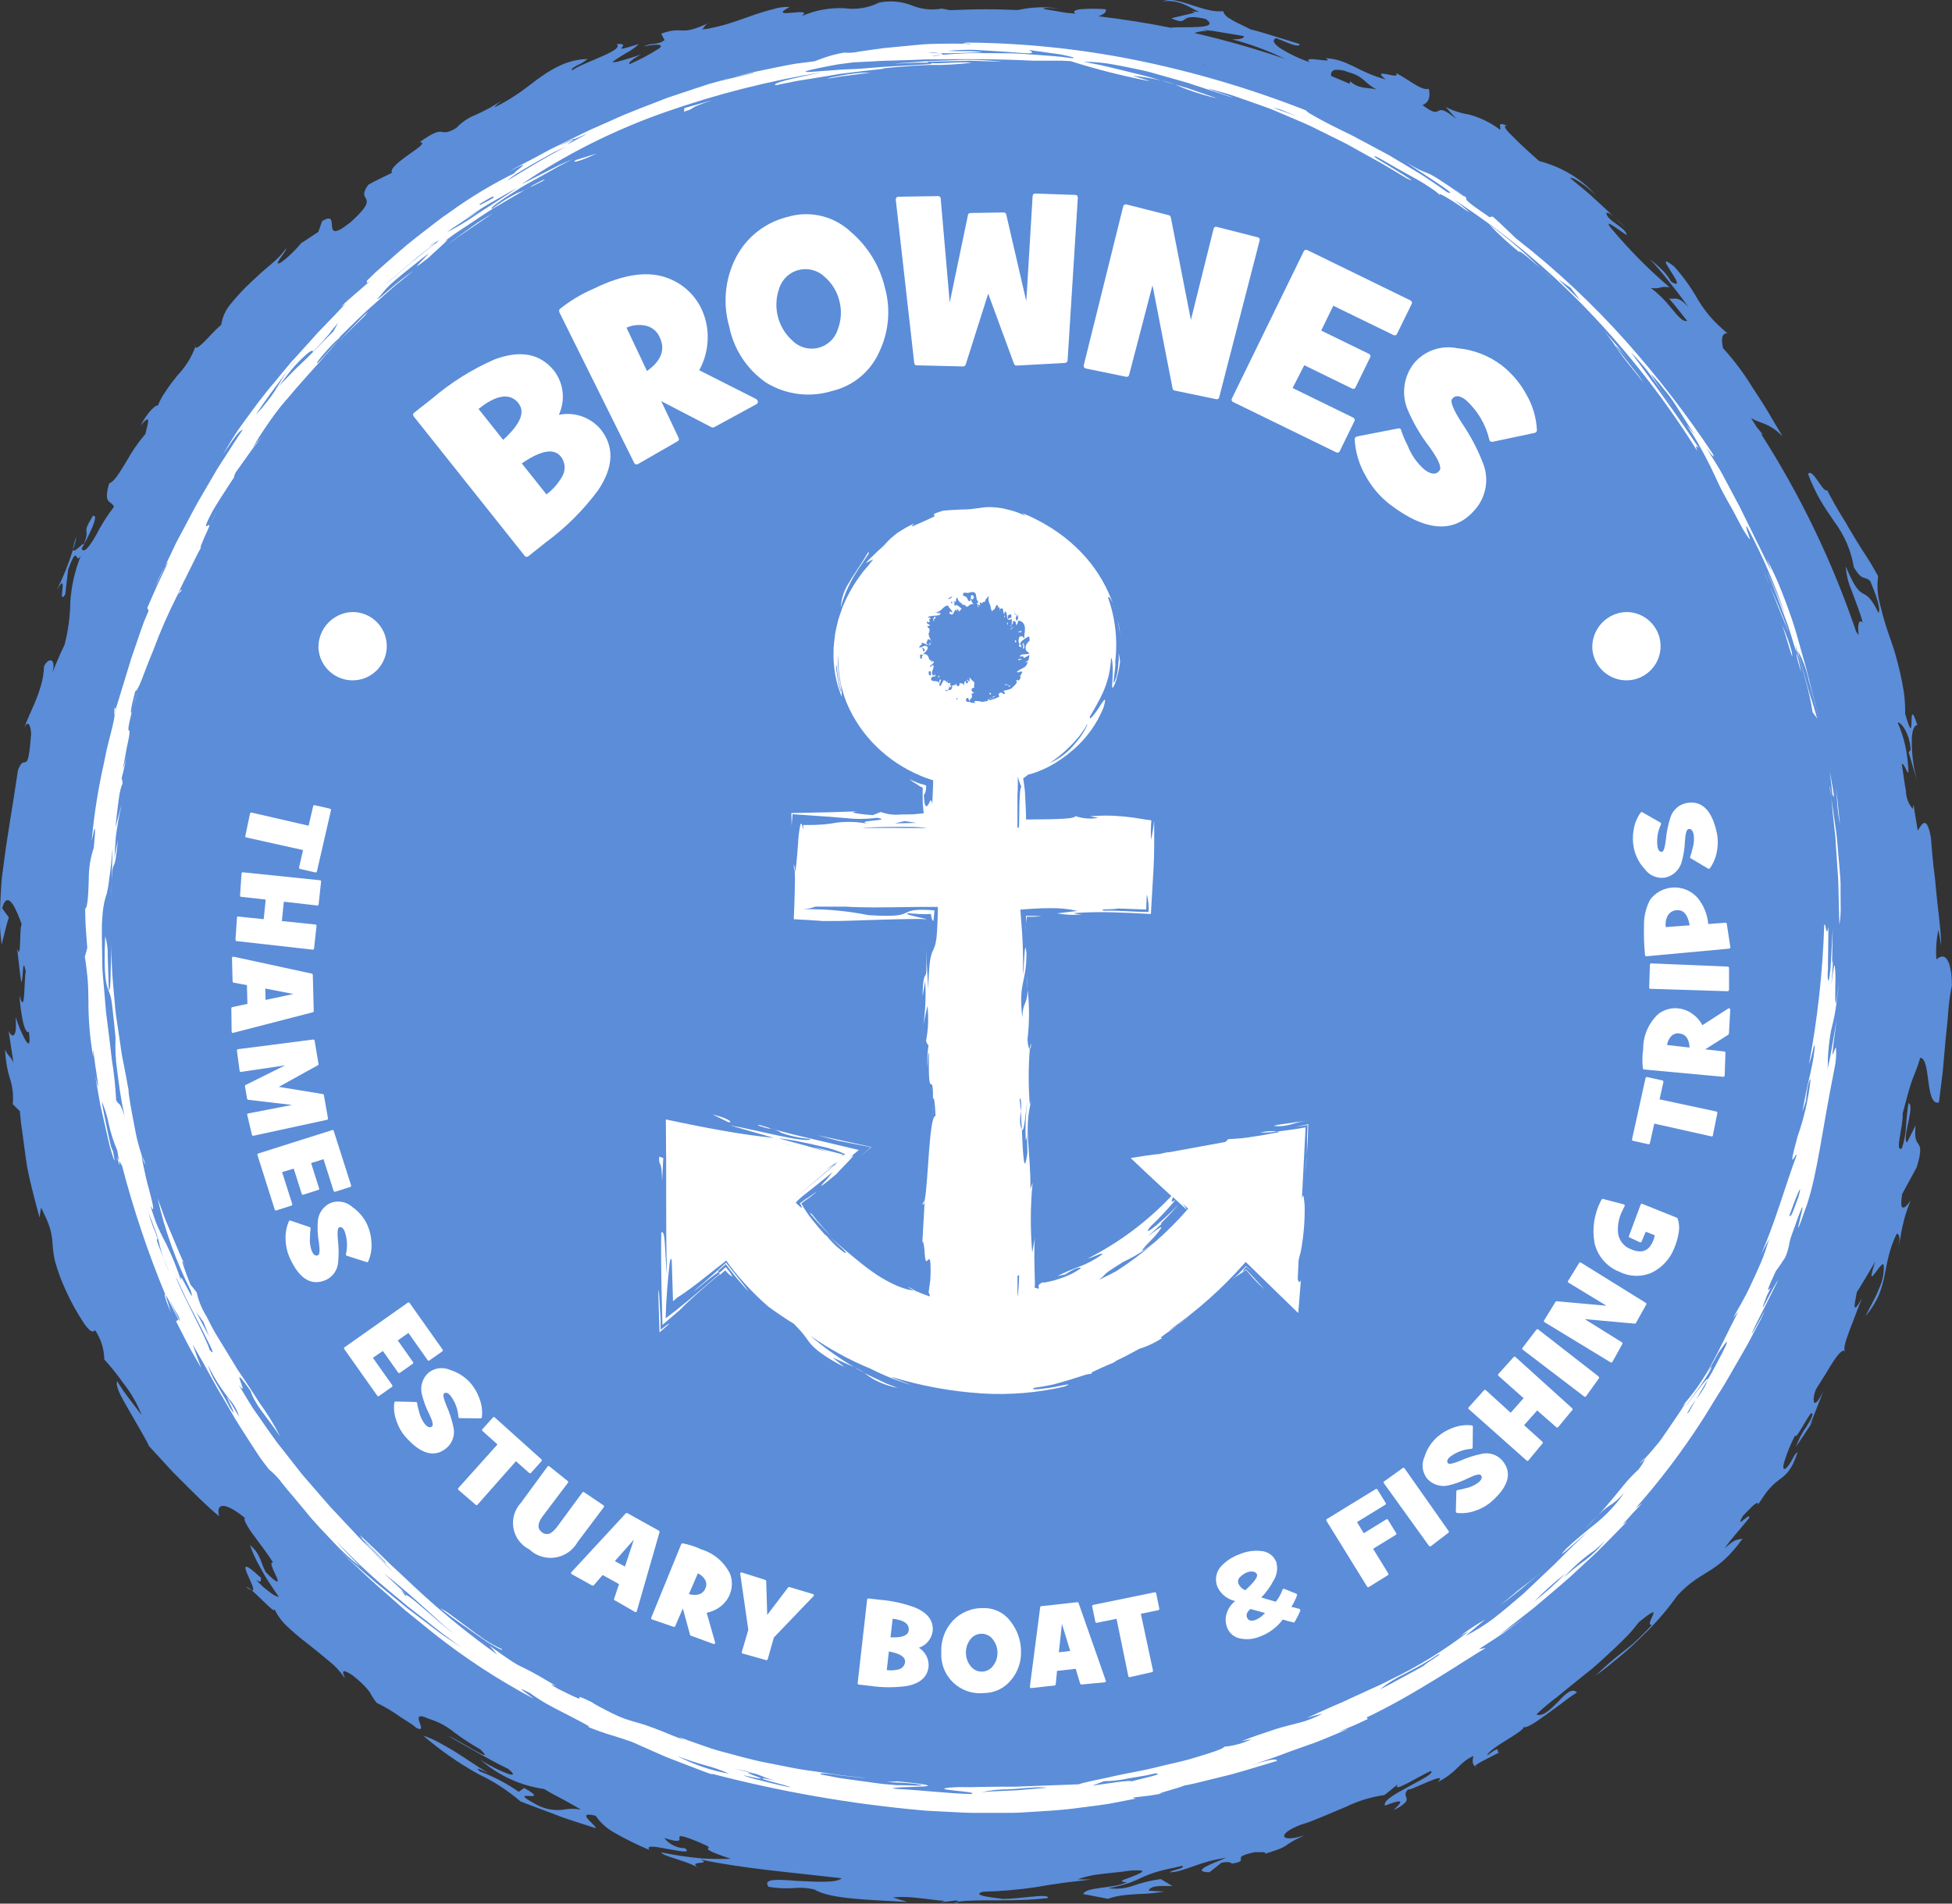 <svg xmlns="http://www.w3.org/2000/svg" id="Layer_2" viewBox="0 0 1043.93 1018.27"><rect x="0" y="0" width="1043.93" height="1018.27" fill="#333333" stroke="none"/><defs><style>.cls-1{fill:#5b8dd9;}.cls-1,.cls-2,.cls-3{stroke-width:0px;}.cls-2{fill:#3280c4;}.cls-3{fill:#fff;}</style></defs><g id="Layer_1-2"><g id="Group_1"><path id="Path_1" class="cls-2" d="M556.62,23.24l7.48.42c-2.47-.46-4.98-.6-7.48-.42"></path><path id="Path_2" class="cls-2" d="M550.05,19.54c-.18,0-.47,0-.62-.06.09.15.28.14.62.06"></path><path id="Path_3" class="cls-2" d="M39.05,294.06c.87-2.27,1.49-4.63,1.86-7.03-1.11,2.19-1.74,4.58-1.86,7.03"></path><path id="Path_4" class="cls-2" d="M130.67,734.15c-.34,0-.67.08-.97.22.56.42.97.44.97-.22"></path><path id="Path_5" class="cls-2" d="M643.45,34.89c-1.11-.33-2.25-.64-3.28-.97-.87.64,2.34,1.29,3.28.97"></path><path id="Path_6" class="cls-2" d="M104.47,185.56c.06-.46.02-.92-.14-1.35-.06.46-.01.92.14,1.35"></path><path id="Path_7" class="cls-2" d="M862.85,181.56c.8.59,1.6,1.32,2.38,1.95-.69-.76-1.49-1.42-2.38-1.95"></path><path id="Path_8" class="cls-2" d="M131.81,849.05c.85.75,1.85,1.33,2.92,1.7-1.44-1.33-2.62-2.19-2.92-1.7"></path><path id="Path_9" class="cls-2" d="M863.8,116.63l.38.35c-.13-.13-.25-.23-.38-.35"></path><path id="Path_10" class="cls-2" d="M12.89,389.5c-.45,1-.84,2.03-1.18,3.07.31-1.04.8-2.05,1.18-3.07"></path><path id="Path_11" class="cls-1" d="M1043.63,521.34c-.19-1.45-.46-2.89-.82-4.31-.3-1.69-1.05-3.28-2.16-4.59-1.61-1.56-3.48-.54-5.06.73-.39-5.27-.04-10.57,1.06-15.74l1.54,8.41c-.4-11.08-1.86-19.72-2.65-28.47-.2-2.19-.41-4.38-.62-6.63s-.55-4.52-.84-6.9c-.53-4.73-.97-9.83-1.39-15.59-2.26-12.88-5-7.26-7.07-3.96l-2.28-13.78-.42,2.19c-2.28-2.7-3.56-6.1-3.63-9.63-.85-4.54-1.5-9.89-2.21-14.46,1.45-.29,2.77,5.24,3.58,4.57-.17-4.77-.74-9.51-1.7-14.18-.94-4.3-2.31-8.49-4.09-12.52.73-.18,2.21.97,3.66,3.34,1.96,3.37,3.08,7.16,3.25,11.05-.16,1.09-.8.68-.97,1.76l4.76,16.05c-2.14-7.24-3.2-14.76-3.16-22.32,0-5.32,1.2-8.42,2.99-8.55-6.03-18.51-.16,16.12-6.52-6,.06-3.8-.16-7.6-.66-11.37-.55-3.65-1.26-7.21-2.06-10.72s-1.7-6.82-2.6-10.06-2.1-6.32-3.1-9.34c-1.98-5.57-3.65-11.24-5-16.99-1.37-4.93-1.73-10.09-1.04-15.16-1.8-3.12-3.57-6.42-5.75-9.74s-4.41-6.82-6.71-10.63l-3.47-5.84-1.75-3.06c-.63-.97-1.27-2.05-1.95-3.09-2.55-4.2-5.1-8.7-7.63-13.58-1.36.7-3.16-2.48-5.16-5.25s-3.9-5.26-5.03-3.44c.85,2.42,1.84,4.79,2.98,7.09,1.01,2.26,2.14,4.46,3.38,6.6,2.44,4.22,5.15,8.14,7.79,11.99,5.31,7.1,8.84,15.37,10.3,24.12,4.67,8.13,5.84,4.3,8.87,7.64,3.2,7.7,5.8,15.16,4.27,16.83-4.1-8.77-6.42-9.28-8.55-10.55s-4.28-3.18-8.91-14.33c.3,4.59,1.41,9.08,3.29,13.28,2.08,6,4.87,12.5,5.74,16.77-2.09-1.95-2.8,1.04-2.13,6.71-.41-.48-.84-1.07-1.28-1.68-12.64-37.34-29.79-73-51.07-106.18l1.32.87c-1.14-1.39-2.28-2.76-3.4-4.16-1.04-1.61-2.02-3.26-3.08-4.87,5.3,3.15,9.01,2.05,16.82,9.67-2.45-3.95-5.05-8.38-7.71-12.94s-5.74-9.03-8.54-13.42c-4.53-7.4-9.75-14.35-15.59-20.76-1.06-5.09-.65-8.11,2.42-7.91-3.33-2.72-6.43-5.7-9.29-8.91-2.37-2.81-4.52-5.8-6.44-8.93-3.6-6.44-7.9-12.45-12.82-17.94-13.72-10.72,9.46,14.9-1.63,8.11-1.62-2.88-3.73-5.46-6.23-7.61-1.32-1.21-2.66-2.38-3.9-3.39l-3.48-2.51c1.7,1.1,3.23,2.44,4.56,3.96,1.78,1.95,3.81,4.36,5.94,7,4.22,5.31,9.01,11.3,12.53,16.48-5.97-7.17-7.91-3.98-10.64-4.97,3.46,3.8,6.5,7.97,9.74,11.97-1.89.97-5.03-2.53-8.48-6.82-3.15-4.01-6.79-7.61-10.84-10.72,5.79.74,4.13-1.17,9.97-.37-11.43-9.76-22.01-20.47-31.62-32.03-4.12-5.51,5.59,2.27,8.77,4.17-.45-4.14-11.04-7.92-10.97-11.96,1.48-.16,3.07,1.08,4.74,2.69-2.99-2.75-5.95-5.5-8.92-8.26-2.48-2.2-4.87-4.57-7.43-6.63l-7.67-6.36c.46-.59,2.72.56,5.45,2.4,2.93,1.93,5.64,4.17,8.1,6.68-1.87-2.21-3.93-4.24-6.18-6.07-2.11-1.76-4.34-3.37-6.67-4.81-5.4-3.3-11.25-5.77-17.38-7.35-5.1-4.5-10.55-9.5-14.15-13.21-3.71-3.54-5.47-5.95-2.92-5.61-5.84-2.62-3.01.81-3.79,2.08-4.97-3.76-10.62-6.53-16.64-8.13-4.36-.67-8.58-2.05-12.5-4.06l5.84,6.46c-13.87-11.12-5.77,1.95-18.19-7.46,3.59-1.4,4.29-4.77,3.37-8.71-3.64,1.37-11.36-5.34-17.45-8.4,1.25,2.27-2.25,1.13-5.09.6s-4.87-.72-.52,2.79c-15.17-4.06-20.19-10.85-32.2-11.35,6.34,3.42-13.51-2.01-8.45,2.15-5.6-1.92-10.96-4.48-15.98-7.62-3.32-2.39-4.32-4.43-1.9-5.27,4.87,1.85,12.31,5.64,12.57,3.19l-13.09-4.06c-4.37-1.32-8.7-2.76-13.15-3.79-6.12-3.23-14.41-6.22-14.61-9.74-2.68.21-5.38,0-7.99-.66-2.92-.64-5.93-1.65-8.93-2.61-2.82-.97-5.69-1.77-8.6-2.4-2.3-.55-4.71-.42-6.94.39,4.16-.53,8.37.15,12.16,1.95,3.23,1.41,5.65,3.08,7.35,3.69l-4.33-.28c.72.17,1.43.39,2.12.65l-12.72,3.06c10.53,4.7,2.72-3.27,18.35.35,6.15,4.13-2.03,4.38-9.9,4.44-3.37,0-6.62,0-8.83.25-12.66-2.57-25.54-4.54-38.49-6.1,1.95-.86,4.32-1.7,3.9-3.76-4.6-.38-9.22-.38-13.81,0-2.92.41-4.13,1.24-2.36,2.36-1.47-.21-3-.27-4.49-.4l-12.66-2.12c-.43-.97,6.14-.47,8.71-.18-4.51-.7-9.09-.89-13.64-.56-2.95.23-5.88.67-8.77,1.31-5.53-.19-11.1-.41-16.69-.41-6.59,0-13.13.22-19.67.48-1.32-.3-2.72-.58-4.29-.86-5.36,1-10.9.43-15.95-1.63-5.61-2.24-11.75-2.78-17.66-1.56-5.72,2.85-12.18,3.9-18.51,3.02-7.9-.4-15.78,1.07-23.01,4.28,7.79-5.63-19.58,2.27-6.35-4.93-2.89-.18-5.8.18-8.55,1.08-4.29,1.08-8.51,2.38-12.66,3.9-4.54,1.64-9.26,3.3-13.7,4.56-2.21.64-4.36,1.15-6.38,1.55-1.81.46-3.67.75-5.53.87,1.76-1.44.97-2.15,3.84-3.57-16.69,7.85-12.79,1.31-25.68,5.84l1.81,3.49c-4.44,3.06-6.87,1.05-11,3.37,3.63-.9,11.5-1.95,8.24.97-5.13,3.27-10.5,6.13-16.08,8.55-.64-1.35,3.46-3.67,6.24-5.24,0,0-3.43,1.23-7.07,2.3s-7.36,2.3-8.19,1.66c2.35-1.69,4.78-3.25,7.29-4.69,2.5-1.29,4.79-2.93,6.82-4.87-9.25,2.92-9.74,2.85-9.15,2.01s2.21-2.43-2.75-1.95c2.09,1.58-1.57,3.73-6.91,6.14-2.66,1.21-5.76,2.48-8.77,3.78-1.49.65-2.97,1.3-4.34,1.95s-2.62,1.43-3.73,2.14c-.9-.58.69-1.55,2.72-2.66,1.99-.84,3.83-1.97,5.47-3.37-4.7.11-9.33,1.13-13.64,3-3.77,1.67-7.36,3.72-10.72,6.13-3.48,2.3-6.82,5.17-10.84,8.02-4.56,3.28-9.39,6.17-14.44,8.65.12-.81,2.67-2.73,3.9-3.73-1.25.89-2.49,1.68-3.71,2.38s-2.38,1.45-3.54,2.08c-2.33,1.26-4.57,2.29-6.69,3.28-4,1.55-7.61,3.98-10.54,7.11-10.06,5.99-4.66-3.09-19.48,7.48,3.59.41-.97,3.16-5.91,6.71s-10.33,7.65-8.94,9.74c-4.22,2.09-8.58,4.06-12.66,6.4-7.48,10.09,7.89,4.4-9.68,20.2-8.44,6.67-9.49,4.87-9.74,2.14s.2-6.31-5.34-2.84l-1.95,5.68-9.09,6c.31-.46.67-.87.97-1.31-3.9,5.2-12.46,13.18-13.64,12.19-.12-1.55,4.72-6.62,4.6-8.16-2.19,3.11-4.82,5.9-7.79,8.28-1.77,1.54-3.68,3.18-5.65,4.87l-5.84,5.43c-3.79,3.54-7.32,7.36-10.57,11.41-2.65,3.13-4.36,6.94-4.96,11-4.98,4.16-13.02,14.52-13.85,11.85-2.07,5.59-5.26,10.7-9.37,15.01l-3.52,4.46c-1.11,1.51-2.13,3.03-3.1,4.46-1.67,2.37-3.06,4.93-4.13,7.63-.33-1.55-6.36,4.34-8.95,10.41,2.75-3.45,3.81-3.74,3.85-2.54-.04.96-.2,1.91-.47,2.83-.27,1.24-.59,2.72-.97,4.24-3.89,4.56-7.3,9.5-10.18,14.75-1.85,2.84-3.41,5.69-4.96,7.79s-2.98,3.62-4.25,3.9c-3.42,11.64,1.13,8.98,2.54,12.58-3.72,4.85-6.98,10.04-9.74,15.49-3.31,5.6-6.29,9.74-7.54,6.95,3.16-5.79,9.93-18.74,5.99-17.53-6.62,10.72-1.04,5.47-4.78,15.05-.47-1.04-5.43,5.31-5.84,2.99-2.33,7.45-5.24,14.72-8.71,21.71,6.82-11.97-.09,9.22,4.56,2.22l1.55-13.32c5.49-14.83,3.54-2.15,6.76-7.29-3.09,7.73-4.98,15.89-5.58,24.19-.07,7.89-1.12,15.74-3.11,23.38-2.12,4.35-5.55,12.26-6.41,14.83,2.06-8.3-2.46-7.91-4.54-3.38-.1,3.48-.66,6.92-1.65,10.26-.89,3.07-1.96,6.08-3.2,9.02-1.95,4.71-4.15,9.19-5.84,13.81,2.44-5.32,3.6-.44,3.78,2.92-1.86,24.8-3.26,9.25-7.05,19.62-2.76,19-5.63,34.48-7.5,49.21-.46,3.67-1.09,7.3-1.32,10.91s-.48,7.23-.62,10.85-.16,7.3-.16,11.01.47,7.47.88,11.34c1.19-4.87,2.32-9.74,3.83-14.61l-3.57-4.87c3.15-11.31,8.21,2.33,10.47,8.64-1.38,1.62-.13,20.29-2.42,12.88l1.03,9.07c.34,3.02.65,6.03,1.2,9.03,1.24-2.78.44-14.44,2.33-6.07-.97,5.96-.22,24.6-3.31,13.07.28,4.77.9,9.51,1.86,14.18.97,3.9,2.19,6.34,3.13,5.17,1.05,7.64-.17,7.39-1.95,4.37-2.12-3.89-3.82-7.99-5.08-12.24.09,1.54.11,2.87.09,4.01.03.95,0,1.91-.09,2.85,0,1.03-.34,2.02-.97,2.83-.88.78-2.09-.43-2.83-2.24l2.61,17.09c-1.47-3.6-2.92-3.41-4.44-7.03.14,5.13.96,10.22,2.45,15.14,1.52,4.51,2.07,9.3,1.6,14.04l3.81,3.74c.19,1.95.36,3.81.53,5.52s.45,3.29.65,4.77c.39,2.98.74,5.54,1.04,7.79.61,4.58,1.08,8.05,1.61,11.44,1.27,6.73,2.83,13.13,6.69,27.4.19-1.78.57-3.6.84-5.39.62,1.27,1.16,2.44,1.65,3.53s.97,2.08,1.4,3.02c.71,1.6,1.31,3.25,1.8,4.94.7,2.56,1.12,5.19,1.26,7.84.2,3.16.64,6.3,1.31,9.4,1.51,5.4,3.47,10.66,5.84,15.74,2.76,6.12,6.02,12,9.74,17.59,2.67,3.81,4.62,5.29,5.84,3.53,3.14,4.63,4.86,10.07,4.95,15.66,3.71,4.11,7.17,8.43,10.36,12.95,4.02,5.1,7.26,10.76,9.61,16.81l-6.89-9.04c-2.23-2.89-4.29-5.91-6.16-9.04-.56.91-.19,2.86.87,5.42s2.84,5.66,4.79,9.04l6.07,10.54c1.95,3.55,3.99,6.77,5.25,9.67l6.67,7.25,4.52,4.98c1.61,1.74,3.43,3.49,5.21,5.3,7.23,7.24,14.95,15.05,21.14,20.03-1.95-7.33,3.23-7.79,13.95,1.06-.77-.05-.56.92.26,2.53,1.17,2.22,2.52,4.34,4.04,6.33,3.58,4.87,8.16,10.83,10.66,14.94-2.31-1.09,0,3.9,1.55,7.14s1.63,5.12-5.49-2.07c-3-5.21-2.4-9.26-8.48-14.55,1.38,4.06,3.15,7.98,5.31,11.69,1.37,2.45,2.82,5.21,4.59,7.88s3.64,5.47,5.58,8.26c-1.82-.5-3.5-1.4-4.92-2.64-2.68-1.9-5.12-4.12-7.28-6.6,3.25,2.21,2.32.07,2.65-.97-18.2-17.01-.5,7.52-4.95,6.64,5.12,4.39,14.61,15.03,11.49,8.71,1.61,3.75,3.92,7.15,6.82,10.01,3.53,3.36,7.25,6.53,11.12,9.49,3.99,3.1,7.89,6.32,11.49,9.32,3.34,2.59,6.26,5.69,8.63,9.2.82,0-4.17-6.77,4.13-1.44,2.2,1.71,4.3,3.56,6.27,5.53,1.13,1.09,2.16,2.28,3.07,3.56,1.08,2.03,2.33,3.96,3.74,5.78,4.44,2.12,8.68,4.65,12.66,7.54,4.95,3.12,9.13,5.84,8.02,5.6,8.7,4.46-5.18-10.39,7.21-4.61,4.98,1.5,9.62,3.98,13.64,7.28,4.43,3.32,9.07,6.35,13.89,9.07,9.47,9.13-11.8-5.28-17.01-7.1,10.63,5.96,20.98,12.28,31.94,17.53,4.17,3.49,2.69,3.7-.97,2.32-2.31-.9-4.56-1.92-6.76-3.06-1.25-.63-2.53-1.32-3.79-2.03s-2.41-1.54-3.52-2.3c9.59,8.53,21.48,14.04,34.18,15.83,3.9,2.36,7.02,3.9,10.04,5.51,1.51.8,2.99,1.61,4.55,2.52s3.25,1.81,5.08,2.97c-3.29-.57-6.65-.52-9.92.15-4.46.44-8.96-.38-12.98-2.37-19.76-10.38,9.07,0-7.37-9.33l-2.92,2.05c-6.41-4.48-13.37-8.13-20.7-10.85-3.69-3.32,1.46-.35,4.57.77-3.49-1.82-6.55-3.98-9.55-5.92s-5.84-3.9-8.61-5.59c-2.77-1.69-5.58-3.25-8.3-4.76-2.71-1.48-5.55-2.72-8.48-3.69,9.08,7.83,18.94,14.7,29.42,20.53,8.18,3.85,15.8,8.8,22.65,14.69l20.02,7.57c3.29,1.31,6.69,2.39,10.07,3.47l10.13,3.26c.56-1.38-11.77-9.48-.07-6.67,2.51,3.69,5.85,6.74,9.74,8.91,6.12,3.52,12.46,6.66,18.98,9.38-2.08-3.03,4.26-1.45,10.44-.39,6.19,1.06,11.97,2.33,8.64-.52-4.35-.04-8.44-2.05-11.12-5.47,14.78,4.63,3.21-2.92,11.34-.49,3.84,1.29,7.61,2.82,11.26,4.57,1.5.76,1.27,1.04.97,1.35-.53.6-1.16,1.28,12.03,5.69-3.07.1-8.5.17-15.14-.17-7.4-.65-14.76-1.74-22.04-3.25.45,2.08,14.94,4.69,20.59,8.77-4.09-2.48-2.25-2.92-.29-3.13s4.1-.31.61-1.84c22.28,4.76,48.71,6.91,75.53,10.02-2.52,2.66-14.03,1.85-24.06,1.41-9.94-.82-18.43-1.31-14.99,3.19,4.41.73,8.89.96,13.35.68,3.75-.4,7.53-.15,11.19.73,8.42,5.35,31.47,5.55,49.76,6.68l-7.94-2.43c4.52-.39,9.07-.29,13.57.3,5.09.47,10.29,1.38,14.34,1.56l-2.15.75,8.02-.97c1.24.19,1.53.39,1.5.61,8.77-1.46,31.17.3,47.91-1.95-.11-1.53-4.24-1.11-9.36-.64s-11.27,1.22-15.29,1.14c-1.09-.32-5.52-.68-8.77-1.3s-5.18-1.61-1.45-2.55c9.41-.23,18.8-1.04,28.11-2.42,4.51-.77,9.09-1.54,13.99-2.22s10.13-1.14,15.9-1.95c-2.48,0-4.95.08-7.43-.1,4.1-1.4,8.35-2.33,12.66-2.77,4.75-.63,10.01-.97,15.47-1.83,10.04-.68,6.6.97,2.12,2.75-2.24.97-4.75,1.73-5.93,2.34s-.97,1.05,2.1,1.1c-7.56,3.6-21.72,2.33-23.44,6.35l13.27,2.54c2.61-.93,5.32-1.56,8.07-1.88,1.36-.18,2.74-.29,4.09-.37l4.02-.32c4.68-.07,9.34-.52,13.95-1.32l-8.35-.42c1.04-3.44,8.86-2.34,12.66-2.55l-6.22-3.69c-5.1.68-10.12,1.89-14.96,3.61-4.14,1.45-8.57,1.87-12.91,1.24,3.85-.72,7.66-1.69,11.38-2.92,2.74-1.05,4.73-2.02,6.82-2.97,2.48-1.13,5.04-2.09,7.66-2.85,1.63-.48,3.5-.97,5.74-1.48l3.63-.77,4.21-.97c1.46,1.53-4.52,1.78-6.82,3.49,2.19-.06,4.37-.44,6.45-1.13,2.17-.64,4.4-1.45,6.82-2.3s4.93-1.71,7.74-2.48,5.9-1.32,9.3-1.95l-2.92,1.28-3.06,1.23c-1.79.71-3.53,1.54-5.22,2.46-2.65,1.53-3.08,2.75,2.19,2.85l6.43-5.09c6.3-1.14,4.13.88,6.69.29,8.96-1.76-2.97-2.99,11.11-5.93,2.25.1,7.08-.41,5.29.92,15.81-4.87,7.26-3.55,21.33-9.98-13.11,4.33-15.19-.65-1.95-5.64,2.32-.65,4.59-1.44,6.82-2.37l6.19-2.52c3.96-1.67,7.63-3.28,11.15-4.71,6.48-3.15,13.4-5.26,20.54-6.26,2.41-1.95,4.87-3.78,7.12-5.84-3.68,5.58,11.83-4.66,17.73-7.01,1.8,1.15-4.94,4.52-11.8,8.27-6.86,3.75-14,7.5-12.77,10.24,12.41-4.87,7.91-.89,4.63,2.34,2.21-.91,4.25-2.2,6.01-3.82.71-.56,1.07-1.47.93-2.37-.26-1.31-1.53-2.38.77-4.87.68,1.34,22.04-10.6,15.97-3.9,10.9-5.7,10.8-10.15,18.98-13.96-.43,1.95-.85,4.34.86,5.54.14-.83,2.98-2.26,5.94-3.8l7.06-3.64c-2.16.55,1.95-4.87-6.52,1.67.72-3.9,21.2-13.47,19.27-15.31,1.37,1.05,6.17-2.11,11.86-6.21l8.85-6.47c2.58-2.07,5.27-3.99,8.07-5.75-2.83-2.75-6.41,1.03-10.23,5.12-3.9,3.9-8.11,8.18-11.49,6.64,3.53-3.37,7.28-6.52,11.2-9.42,4.39-3.68,9.48-7.72,14.76-11.96l3.99-3.2c1.32-1.12,2.59-2.3,3.9-3.45,2.58-2.32,5.14-4.67,7.64-7.01s4.87-4.71,7.18-7.03,4.22-4.87,6.07-7.2c15.88-13.08,2.07,2.15,7.08,1.34-3.23,3.53-5.99,6.27-8.47,8.6s-4.87,4.06-7.04,5.84c-5.11,3.91-9.96,8.15-14.52,12.67,3.73-2.59,7.79-5.95,12.07-9.51,4.42-3.6,8.64-7.43,12.66-11.48,6.99-6.64,13.32-13.94,18.89-21.8,13.33-14.36,20.79-10.72,34.9-30.46-3.9.97-4.02.19-9.64,5.25,3.58-5.32,8.77-10.72,13.06-16.15,1.33-4.31-8.08,7.19-3.3-1.19,2.66-2.63,7.79-8.69,8.23-6.43l-.8,1.39c1.56-2.41,2.92-4.39,4.05-6.09,1-1.43,2.09-2.8,3.27-4.08,1.6-1.7,3.36-3.23,5.26-4.58,1.74-1.22,3.27-2.69,4.56-4.37.89-1.23,1.67-2.53,2.34-3.9.88-1.95,1.66-3.95,2.34-5.98-1.95.62-2.76,5.21-6.28,8.65-1.87.97-1.62-1.42-.34-5.03,1.42-4.36,3.18-8.59,5.28-12.66.55,2.25,4.63-6.44,8.28-11.62,2.25-1.14.6,2.51-2.02,6.66-2.44,3.36-4.36,7.05-5.73,10.97,3.24-4.87,6.57-9.74,9.74-14.61-.71.97-1.54,1.95-2.32,2.92,2.57-5.84,4.75-11.96,7.12-17.9-5.74,11.98-6.21,3.74-3.68-1.43l5.12-8.14c1.53-2.63,3.01-5.05,4.34-7.02,2.68-3.9,4.87-6.13,5.92-4.71-1.12-1.44.31-5.73,2.3-11.12,1.99-5.39,4.6-11.85,6.61-17.26-6.16,11.07-3.17.35-2.66-3.35,3.45-5.35,6.56-10.87,9.87-16.36-6.32,18.96,4.2-2.92,4.56,2.24.16,4.3-.75,8.56-2.65,12.42-.48,1.19-.97,2.41-1.54,3.62s-1.24,2.42-1.87,3.63c-1.25,2.44-2.52,4.87-3.74,7.27,3.03-3.5,5.51-7.45,7.35-11.69,1.32-3.47,2.32-7.06,2.99-10.72.7-3.47,1.28-6.89,2.24-10.42.97-3.92,2.37-7.72,4.18-11.33,1.41.47,2.55,2.54-.27,10.02,1.33-3.45,2.22-7.05,2.65-10.72.53-2.6,1.16-5.46,1.95-8.36.88-2.95,1.91-5.85,3.08-8.69-.97,1.4-2.53,3.57-3.74,3.83s-1.75-1.29-.78-7.29l7.79-14.36c2.7-8.9,1.9-10.72.97-12.16s-2.4-2.56-1.58-10.15l-4.64,9.14c-2.82-2.21,4.51-19.83.83-21.05-.63,3.97-1.05,7.96-1.27,11.97-.2,4.14-.96,8.24-2.25,12.18-4.16,2.8.97-12.56.34-18.4,2.61-9.74,3.58-13.64,4.74-16.9.56-1.62,1.13-3.07,1.9-5.03.38-.97.8-2.08,1.31-3.39s.92-2.86,1.5-4.69c5.79.17,2.53,25.84,9.99,23.93.63-5.04,1.32-10.64,2.05-16.41.52-5.84,1.04-11.76,1.55-17.53.3-2.86.59-5.67.88-8.38s.4-5.33.64-7.79c.36-4.2.96-8.37,1.82-12.5,0-2.28-.11-4.25-.31-5.94M711.98,38.89c.41-.94,1.35-1.54,2.38-1.53,2.23-.13,4.47.27,6.52,1.17,8.96,2.46,8.6,5.94,15.41,9.35-4.47-1.24-9.44,0-14.17-4.4l-.38,1.32c-3.23-1.39-6.46-2.78-9.74-4.1-.2-.59-.21-1.22-.05-1.81M643.37,15.91c1.82.22,3.66.41,5.48.66l5.44.91,10.91,1.82c.47,2.04-6.32,1.71-6.32,1.71,9.3,2.42,18.35,5.72,27.03,9.85l1.79.78c-16.05-5.51-32.37-10.17-48.9-13.97,2.24-.82,4.63-1.19,7.01-1.09l-2.45-.67Z"></path><path id="Path_12" class="cls-2" d="M864.18,116.95c1.64,1.76,3.41,3.38,5.3,4.87-1.71-1.69-3.53-3.27-5.3-4.87"></path><path id="Path_13" class="cls-2" d="M643.45,34.89c.65.19,1.25.46,1.89.66-.71-.49-1.43-.97-2.16-1.44.73.46.67.68.27.78"></path><path id="Path_14" class="cls-2" d="M509.78,1018.27c1.06-.13,3.03-.6,3.08-1.07-1.09.13-2.14.5-3.08,1.07"></path><path id="Path_15" class="cls-2" d="M789.95,945.32c-.36-.12-.69-.32-.97-.58-.08.31.11.54.97.58"></path><path id="Path_16" class="cls-2" d="M631.9,5.71l5.08.37c-1.68-.27-3.38-.39-5.08-.37"></path><path id="Path_17" class="cls-3" d="M979.4,426.79c-.14-1.81-.44-4.06-.65-5.49-.31-1.1-.35-.97-.2,0s.54,2.92.86,5.52"></path><path id="Path_18" class="cls-3" d="M984.35,475c0-1.62,0-3.3-.14-5.02s-.26-3.46-.41-5.23c-.29-3.54-.59-7.16-.91-10.72-.31-3.56-.56-7.11-1.1-10.43-.97-6.66-1.79-12.61-2.41-16.78.44,4.72.97,10.12,1.62,15.87.18,1.44.33,2.92.5,4.36s.19,2.98.29,4.49c.2,3.01.4,6.07.61,9.13s.44,6.12.63,9.13.18,6.01.25,8.89c.15,5.79.29,11.23.41,15.98.6-3.54.83-7.13.69-10.72,0-2.67,0-5.7-.05-8.94"></path><path id="Path_19" class="cls-3" d="M984.02,441.11l-1.21-11.85-.61-5.93-.28-1.85c.43,3.37.44,5.28.56,7.26.27,4.15.78,8.28,1.55,12.37"></path><path id="Path_20" class="cls-3" d="M981.94,421.48c-.15-1.16-.34-2.47-.61-4.03l.61,4.03Z"></path><path id="Path_21" class="cls-3" d="M980.87,426.27c-.56-4.61-1.57-9.14-2.33-13.71.48,4.2,1.09,8.38,1.46,12.59l.87,1.12Z"></path><path id="Path_22" class="cls-3" d="M95.02,318.07c.68-.72,1.33-1.45,2.04-2.15.07-1.22-.89,0-2.04,2.15"></path><path id="Path_23" class="cls-3" d="M74.14,368.28c-1.56,4.87-2.41,7.52-3.25,10.72.85-2.8,1.83-6.07,3.25-10.72"></path><path id="Path_24" class="cls-3" d="M116.06,273.64c-1.68,2.71-3.04,5.84-4.38,8.56,1.47-2.85,2.77-5.79,4.38-8.56"></path><path id="Path_25" class="cls-3" d="M651.11,52.66l-10.45-3.58-5.98-2.07-6.35-1.84c2.34.91,3.82,1.69,6.82,2.77,5.22,1.91,10.56,3.49,15.98,4.73"></path><path id="Path_26" class="cls-3" d="M61.28,378.52l-.34,4.24.79-2.79c.06-1.04-.07-1.62-.45-1.46"></path><path id="Path_27" class="cls-3" d="M135.07,239.9c-.07.16-.18.37-.23.49,1.78-2.16,3.43-4.42,4.94-6.77l-2.43,3.1-2.28,3.19Z"></path><path id="Path_28" class="cls-3" d="M70.59,380.37c.11-.48.19-.81.3-1.32l-.36,1.41c0-.1,0,0,.06-.1"></path><path id="Path_29" class="cls-3" d="M85.73,307.73l-1.47,3.14-1.37,3.61c1.7-4.21,3.56-7.73,5.35-11.57-.71,1.24-1.56,2.92-2.5,4.82"></path><path id="Path_30" class="cls-3" d="M620.98,43.03l7.33,2.14c-2.39-.89-4.84-1.6-7.33-2.14"></path><path id="Path_31" class="cls-3" d="M961.15,352.22c.33,1.56,1.12,3.78,2.1,7.47-.6-3.59-1.46-7.14-2.55-10.61.04,1.06.19,2.11.45,3.14"></path><path id="Path_32" class="cls-3" d="M879.56,780.27c-.25-.24-1.32.69-2.73,2.73.79-.7,1.78-1.73,2.73-2.73"></path><path id="Path_33" class="cls-3" d="M979.28,551.16c.65-2.79,1.77-6.91,2.45-11.59s1.33-9.9,1.74-14.76c-2.17,19.48-2.05,10.82-1.95,1.95.18-3.38.09-6.76-.27-10.12-.31-1.16-.64,1.05-1.85,10.02.37-4.47.79-8.94.83-13.43-.12,1.67-.3,2.08-.42,1.2l.32-17.88c-.29,5.5-.78,14.79-1.14,21.19-.69,6.38-1.37,9.83-1.58,3.74l.19-3.21v-3.22l.09-6.44.15-12.89c-1.19,6.82-1.37-2.56-2.24-1.06-.8,25.08-3.54,50.07-8.18,74.73.81-2.38,1.49-4.8,2.03-7.26.56-2.51,1.03-4.17,1.09-2.12-.36,3.77-.93,7.51-1.72,11.21-.56,2.72-1.04,4.68-1.5,6.6-.97,3.84-1.63,7.57-3.45,16.82l2.68-7.96c-.64,1.4-1.33,3.96-.52-.07.65-6.61,1.76-9.35,2.28-9.32-1.14,10.43-3.48,20.69-6.96,30.59-6.48,23.61.45,5.36-.7,10.64-4.59,11.89-12.52,39.08-19.1,52.87l4.63-8.67c-1.44,4.45-2.8,8.84-4.54,12.86s-3.49,7.84-5.18,11.42c-3.26,7.22-6.97,13.13-9.61,17.93l2.76-3.36c-11.89,23.16-16.56,35.72-30.08,50.66.72-.61,1.37-1.3,2.04-1.95-2.83,4.55-6.66,10.12-10.44,15.65-.97,1.37-1.95,2.74-2.85,4.09s-2.05,2.55-3.04,3.77c-2,2.43-3.9,4.66-5.7,6.53.16.43-.59,2.16-3.2,5.66-3.13,2.84-6.02,5.94-8.65,9.24-3.52,4.21-7.62,9.6-13.09,15.31,7.5-7.37,6.41-3.82,14-11.96-4.41,6.34-9.71,12-15.75,16.8-2.01,1.63-3.96,3.13-6.3,5.15s-5.28,4.34-8.97,7.91c-4.17,4.56-2.03,2.83,1.5-.26s8.45-7.49,9.61-8.43c-2.76,2.87-5.84,5.47-8.64,8.31s-5.7,5.62-8.48,8.46l-16.81,15.93c-5.64,4.87-11.09,9.45-16.21,13.44-4.67,3.48-9.62,6.55-14.81,9.19l10.51-8.77c-5.26,2.91-10.24,6.3-14.89,10.11,1.78-1.47,3.77-2.67,5.89-3.57-12.97,9.98-26.94,18.58-41.68,25.66-1.67.84-3.31,1.74-5.03,2.52l-5.16,2.34-10.63,4.87c-3.58,1.79-7.44,3.31-11.41,5.08s-8.1,3.62-12.44,5.67c2.75-.92,5.55-1.7,8.38-2.32-3.15,1.64-6.43,3.01-9.81,4.11-2.79.84-5.25,1.4-8.02,2.1s-5.84,1.56-9.84,2.92c-3.99,1.36-9.09,2.92-15.72,5.6l5.53-1.12c-4.63,2.22-9.62,3.6-14.73,4.06,0,.71-3.6,2.09-9.35,3.9-2.86.91-6.25,1.95-10,3.01s-7.9,1.89-12.16,2.92-8.66,2.16-13.06,3.01-8.77,1.7-12.91,2.58c-8.22,1.95-15.59,3.1-20.46,4.7l-33.95,1.26c-6.67,0-13.28,0-18.99.15-2.84.09-5.47.15-7.79.09s-4.27,0-5.84.08c-17.67,1.22,15.59,2.23,9.04,3.62-13.89-.43-21.12-1.68-41.71-2.92-.13-1.55,40.66-.07,2.3-3.9l-5.46.42c3.99.19,9.48.29,15.05.93,11.07,1.75-6.74.53-9.34.74-3.45-.35-6.91-.49-10.33-.97l-10.28-1.42-10.28-1.42-10.19-1.95c-1.34-1.07,4.06-.43,10.11.49,6.1.61,12.86,1.46,14.15,1.41l-12.48-1.36c-4.24-.49-8.51-1.26-12.86-1.86s-8.77-1.21-13.11-2.01l-13.1-2.6c-8.77-1.56-17.23-4.09-25.46-6.25-4.13-1.04-8.07-2.45-11.9-3.79s-7.56-2.69-11.12-4.03l2.53,1.51c-2.27-.89-4.37-1.6-6.24-2.38l-5.12-2.1c-3.11-1.25-5.62-2.18-7.72-2.92-4.19-1.5-6.77-2.04-9.01-2.76-2.54-.74-5.02-1.65-7.43-2.73-1.57-.7-3.45-1.6-5.75-2.8s-5.14-2.58-8.43-4.71c-14.79-7.09,4.5,4.27-17.66-6.94-6.12-3.43-2.22-1.95-1.05-1.51-26.07-15.73-12.66-5.09-35.51-21.49l4.14,4.72c-13.72-9.75-26.85-20.31-39.31-31.63-6.15-5.57-11.95-11.28-17.79-16.56-5.57-5.56-11.03-10.83-16.37-15.68,2.03,3.22,4.5,6.15,7.33,8.71l10.63,11.19c-3.58-3.35-7.02-7.22-10.77-10.98s-7.73-7.59-11.48-11.75l-11.69-12.46-11.37-13.1-2.83-3.26c-.97-1.1-1.81-2.25-2.71-3.37l-5.29-6.77c-1.75-2.22-3.49-4.42-5.22-6.6-1.72-2.18-3.23-4.48-4.87-6.68-3.13-4.42-6.16-8.77-8.99-12.88-2.67-4.29-5.17-8.4-7.48-12.29,6.82,8.45-6.94-15.74,6.29,3.13.55,1.72,1.29,3.37,2.18,4.94.49.9,1.04,1.83,1.64,2.81.66.97,1.35,1.9,2.07,2.92,2.92,4.04,6.48,8.61,9.97,13.7-3.3-6.39-7.07-12.52-11.3-18.33-2.36-3.73-4.93-7.65-7.58-11.63-1.32-1.95-2.68-3.98-4.03-5.99l-3.75-6.15c-2.47-4.07-4.87-8.05-7.19-11.77s-4.01-7.38-5.66-10.53c-2.46-3.91-4.22-8.22-5.18-12.73l-3.39-4.22c-2.09-5.12-6.9-18.25-2.55-9.63l-2.14-4.46-1.95-4.56-3.82-9.11c-1.24-3.06-2.67-6.05-3.73-9.17l-3.37-9.3c3.86,17.14,9.81,33.74,17.73,49.43,3.37,10.93-7.58-14.48-4.94-4.65-2.23-6.89-4.94-13.62-8.1-20.14-.97-1.88-2.04-3.77-3.45-6.82-.68-1.53-1.55-3.32-2.37-5.6s-1.73-5.01-2.79-8.31c2.92,5.62,1.34-1.13-.8-9.12-1.17-3.97-2.03-8.4-2.76-11.69s-1.11-5.53-.8-5.3c-.7-2.14-1.52-4.97-2.36-8.11s-1.43-6.7-2.11-10.19c-1.31-6.92-2.59-13.64-2.83-17.53.08.44.17.92.24,1.37l-.38-2.73c0,.37.08.8.11,1.13-.65-3.9-1.64-9.01-2.8-14.89-.66-2.92-1.05-6.15-1.56-9.47s-.97-6.82-1.53-10.32c-.26-1.76-.52-3.56-.78-5.35s-.37-3.62-.55-5.45c-.33-3.65-.65-7.32-.97-10.93-.62-6.88-.88-13.78-.78-20.68-.09,2.42-.19,5.19-.28,7.97s-.27,5.58-.24,8.03c-.06,4.87-.29,8.49-.97,7.98-.2-6.29-.41-12.88-.58-18.2.13-3.55-.33-7.09-1.35-10.49-.97,22.41.7,25.99,1.75,28.97.87,2.03,1.46,4.17,1.75,6.36.29,1.75.45,4.04.82,7.15s.79,7.01,1.22,12.04c-.25,5.66.02,11.34.81,16.95.9,6.58,1.72,14.56,4.03,24.76-3.06-9.09-2.53-4.87-4.51-8.51-.39-7.28-1.16-14.53-2.31-21.72-.9-7.93-1.95-16.44-3.09-25.19-.38-4.4-.75-8.86-1.14-13.34s-.9-8.96-.9-13.45-.19-8.93-.2-13.32v-6.55c.09-2.14.26-4.27.41-6.36.28-3.74,1.05-7.42,2.3-10.96.56-2.4.96-4.84,1.19-7.3.57-3.67,1.16-8.94,1.86-16.84-.2,5.97-.42,11.93-.51,17.89.07-2.06.23-3.61.32-4.74.03-1.26.27-2.5.72-3.67.51-1.07,1.15-1.49,2.26-13.76l-1.86,9.68c.25-3.77.48-6.94.65-9.74s.64-5.1.97-7.24c.66-4.28,1.35-7.7,2.29-11.79l-3.34,12.46c.41-4.05,1.03-9.84,1.7-14.61.22-2.04.59-4.06,1.1-6.04.4-1.53.74-2.46.97-2.47-.05-2.13-.25-2.92-.55-2.92,1.35-4.82,2.37-9.73,3.05-14.69-.39,3.25-1.16,6.43-2.3,9.5.87-4.47,1.42-7.99,1.95-10.72s.97-4.65,1.26-6.06c.48-2.83.38-3.5.19-3.74-.4-.5-1.22.68,1.41-10.35-.6,1.7-.65.97-.36-1.23s1.21-5.71,2.21-9.66c.62.32,1.88-2.14,3.48-6.17.78-2.03,1.69-4.42,2.69-7.05s2.18-5.45,3.37-8.38c3.78-10.21,8.15-20.19,13.09-29.9l-.09.11c2.03-4.64,4.45-9.11,6.64-13.64s4.43-9.1,6.98-13.46c-3.01,5.37-.65-.86,3.12-8.86l-.58,1.32c2.02-4.39.05-2.19-.68-2.06-.37.07-.42-.39.48-2.45.47-1.03,1.15-2.47,2.17-4.45s2.57-4.37,4.47-7.48c2.81-4.27,5.48-8.61,8.38-12.8-1.56,2.25-.49-.18.1-1.5l9.12-12.85c1.33-2.67,2.82-5.25,4.47-7.73,1.6-2.48,3.24-4.87,4.93-7.28s3.39-4.74,5.21-7.03,3.82-4.48,5.74-6.75c7.62-9.15,16.26-18.05,25.33-28.95-2.83,2.92-6.06,6.97-8.46,9.47s-3.72,3.71-2.29,1.42c1.68-2.17,3.9-4.78,6.16-7.22,1.94-2.1,4-4.08,6.17-5.94l-1.2.82c6.42-6.31,12.71-12.73,19.54-18.6,3.36-2.98,6.65-6.03,10.06-8.94l10.46-8.48c-4.72,3.29-9.25,6.84-13.58,10.63-4.81,4.22-8.03,6.91-3.5,1.87,1.49-1.89,3.11-3.67,4.87-5.32,2.05-1.83,4.34-3.75,6.69-5.68,4.76-3.81,9.63-7.79,13.56-10.72-.64,1.22-13.79,13.25.27,2.02,1.49-1.63,14.53-12.83,7.84-8.23l5.9-4.3,6.54-4.34c4.5-2.92,9.08-6.18,13.8-9.07l13.91-8.18,3.26-1.88,3.22-1.63,5.96-2.92c4.37-2.92-2.92.97-5.32,2.24l-1.05.84c-2.46,1.27-3.81,1.95-4.76,2.35s-1.52.54-2.35.88c-4.7,2.4-9.17,5.21-13.36,8.42-1.44-.49,5.11-4.87,14.03-10.49,2.19-1.44,4.66-2.79,7.16-4.17l7.6-4.22,7.42-4.18,6.89-3.58-6.99,3.14-6.82,3.46-13.69,6.97c24.01-16.23,50.02-29.27,77.38-38.81,27.17-9.5,55.12-16.59,83.52-21.21-14.71,3.1-26.99,5.66-24.85,6.97l10.13-2.06c2.92-.6,5.47-.89,7.72-1.28l11.27-1.84,5.21-.9,6.08-.74c4.51-.53,10.12-1.26,17.96-2.07-.91,0-1.8.13-2.7.2,4.02-.73,8.48-.97,13-1.37s9.19-.67,13.64-.8c7.54.12,15.07-.28,22.55-1.21-7.08-.88-23.16,1.53-23.64-.53l19.98-.43c3.33-.15,6.66.05,9.99.13l9.99.29c-8.86-.95-17.78-1.21-26.67-.76-5.16.19-10.41.29-15.31.6s-9.46.77-13.27.97c-10.95.97,22.07-1.48,16.92.46l-23.08,1.37c-6.31.38-11.41.97-15.95,1.21s-8.53.3-12.49.67l-12.62.94c-5.66.29-1.7-.79,4.55-2.09,3.13-.65,6.82-1.36,10.17-1.95l8.11-1.07c3.01-.12,6.18-.26,9.49-.46s6.77-.44,10.38-.46l11.2-.34c3.9-.13,7.79-.43,11.9-.34,16.32-.18,34.27-.25,52.81.7h15.35l5.11.25c13.95,4.42,28.14,8.01,42.51,10.76-3.11-1.18-6.3-1.95-9.47-2.98,5.16.51,10.28,1.38,15.32,2.59-3.44-.97-6.9-2.15-10.46-2.97l-10.61-2.6-10.42-2.52-9.95-1.95c5.67,0,11.33.56,16.89,1.64,3.18.57,6.5,1.23,9.93,1.95s6.97,1.42,10.52,2.48l10.8,3.05c3.61,1.08,7.31,1.95,10.86,3.26l20.82,6.82c-1.24-.88-10.55-3.44-13.21-4.9l7.53,2.07,3.77,1.06,3.71,1.26,14.78,5.2c2.46.83,4.87,1.83,7.26,2.85l7.12,3.03c4.71,2.06,9.44,3.9,13.88,6.24l13.25,6.56c2.18,1.03,4.27,2.2,6.33,3.37l6.11,3.4c3.99,2.27,7.98,4.31,11.69,6.55l10.72,6.43c6.11,2.92.46-.54-5.93-4.48s-13.77-7.99-10.46-7.2c1.84,1.04,3.75,1.95,5.6,3.08l5.53,3.2,10.5,5.84c2.84,1.57,5.59,3.29,8.25,5.14,1.66,1.05,3.2,2.28,4.58,3.68-2.57-2.81,5.7,2.24,11.11,5.99,1.44,1.13,2.96,2.15,4.56,3.05-.12-.15-.77-.72-2.19-1.9s-3.56-3.04-6.82-5.37c26.49,17.13,50.89,37.3,72.7,60.11,21.84,22.86,41.28,47.9,58.02,74.72-1.09-2.83-.66-3.13,1.08-1.18-11.34-17.44-29.48-42.08-36.41-51.44,2.44,2.42,4.93,5.22,7.33,8.1s4.44,6.06,6.43,8.88c3.9,5.7,7.14,10.35,8.45,11.84-4.3-5.63-8.24-11.52-11.79-17.65,2.99,3.34,5.55,6.41,7.79,9.28,2.14,2.62,4.13,5.37,5.95,8.22,3.43,5.34,6.34,10.21,9.92,15.39l-4.39-5.26,3.66,5.62c1.09,1.71,1.95,3.35,2.8,4.8,1.65,2.92,2.92,5.3,3.98,7.3,2.08,4.01,3.29,6.53,4.5,9.12s2.36,5.3,4.62,9.53c1.13,2.11,2.51,4.62,4.29,7.71s3.63,6.91,6.11,11.46c7.94,12.78.85-.58,2.09-1.53,8.17,15.14,15.03,30.95,20.52,47.26-3.15-7.79-6.07-15.59-9.74-23.18,3.6,8.04,6.41,16.13,9.23,23.48.69,1.85,1.37,3.65,2.03,5.41l1.67,5.22c1.06,3.39,2.04,6.57,2.92,9.49-.1-2.03-.49-4.03-1.16-5.94,1.03,3.34,2.13,6.92,3.24,10.5s2.01,7.26,2.92,10.72c1.58,5.43,2.8,10.97,3.64,16.56l2.49,3.43c-.7-1.95-1.37-5.03-2.51-8.42s-2.23-7.27-3.29-11.02-1.95-7.41-2.87-10.34c-.67-2.05-1.21-4.15-1.6-6.27,2.61,4.74,4.49,9.84,5.59,15.13,1.05,3.9,2.18,7.98,3.23,11.81.56,1.9.97,3.75,1.36,5.47s.74,3.27,1.05,4.62c-.68-2.97-1.2-5.79-1.87-8.4s-1.34-5.06-1.95-7.36c-1.16-4.63-2.18-8.7-3.11-12.37-2.07-7.3-3.68-13.03-5.23-18.51s-3.44-10.72-5.75-16.94c-1.19-3.11-2.45-6.51-4.05-10.26s-3.66-7.79-5.91-12.5l2.42,6.59c-5.7-11.58-11.46-23.3-17.07-34.68-2.99-5.6-5.95-11.11-8.77-16.46-1.38-2.71-3.01-5.23-4.54-7.73s-3.1-4.94-4.62-7.34c3.72,5.18,4.93,5.95,3.56,3.28-13.95-21.02-29.37-41.03-46.15-59.87-17.92-20.15-37.65-38.62-58.93-55.19l-6.25-5.95c-2.08-1.95-4.16-4.01-6.37-5.84l-1.6.39c-11.54-7.87-12.53-9.11-12.47-9.67,0-.28.31-.39-.33-1.08-1.85-1.67-3.89-3.12-6.07-4.33,5.79,3.7,4.64,3.21,5.6,4.28-26.57-18.81-15.69-8.98-31.17-18.51,7.05,5.1,29.56,18.87,21.8,15.93-3.29-2.32-6.82-4.76-10.55-7.28s-7.74-4.76-11.69-7.19l-6.01-3.59-3-1.79-3.04-1.64-11.84-6.33-5.52-2.92-5.4-2.62c-3.36-1.66-6.4-3.2-9.01-4.58s-4.76-2.64-6.42-3.59c-1.18-.57-2.25-1.35-3.18-2.28-29.93-11.76-60.84-20.85-92.37-27.16-29.23-5.79-58.93-8.83-88.73-9.07-6.92.7,4.32.31,1.66.79-5.01-.3-11.69-.28-18.98-.09-1.82.07-3.66.08-5.52.2l-5.6.5-11.04,1.06c-7.16.56-13.64,1.77-18.37,2.36-2.58.6-5.24.79-7.87.54-3.59.58-7.12,1.48-10.55,2.68-2.45.83-4.02,1.51-5.28,1.95l-10.01,1.29c-3.47.54-7.01,1.32-10.72,2.03l-11.3,2.34c-3.9.8-7.72,1.95-11.69,3,3.9-.91,7.71-1.95,11.62-2.75l-1.22.5c-5.49,1.28-10.97,2.67-16.47,4.01l.58-.27-7.37,2.03-7.43,2.45c-4.98,1.67-10.03,3.29-15.09,5.05-9.95,3.96-20.19,7.56-29.92,12.13l-7.33,3.23c-2.45,1.07-4.87,2.11-7.24,3.33l-14.05,6.93c-4.67,2.14-8.98,4.74-13.34,7s-8.63,4.45-12.66,6.82c18.86-9.96-3.71,4.21,5.29-.33-13.09,6.31-25.58,13.78-37.34,22.32-3.81,2.49-7.43,5.47-11.22,8.36s-7.62,5.84-11.33,8.92-7.3,6.34-10.9,9.47l-5.33,4.7-5,4.82c.47.26-1.3,2.51,2.08-.14l-8,6.93c-2.69,2.31-5.38,4.61-7.89,7.09l2.38-1.59c-3.23,3.46-6.52,6.94-9.87,10.39l-5.01,5.18-4.8,5.37-9.6,10.59c-3.06,3.58-5.99,7.2-8.9,10.72-5.96,6.91-11.05,13.98-15.78,20.46l-3.42,4.76c-1.09,1.57-2.05,3.16-3.02,4.68-1.95,3.06-3.67,5.96-5.24,8.68,8.6-12.92,9.09-12.66,10.72-13.46-3.84,5.58-7.34,11.29-11.02,16.9l-2.72,4.24c-.84,1.45-1.69,2.91-2.54,4.37l-5.15,8.83c-3.59,5.84-6.71,12.16-10.16,18.58-1.67,3.23-3.56,6.44-5.14,9.88s-3.3,6.92-5.01,10.49c.84-1.48,1.44-2.42,1.64-2.39-1.57,3.84-3.65,7.93-5.55,12.12-1.9,4.19-3.73,8.45-5.45,12.34l.73,1.51-2.46,5.84c-.77,2.02-1.48,4.12-2.23,6.26l-4.58,13.36c-2.83,9.24-5.77,18.85-8.59,28.08-.42,3.56-1.09,7.09-2.02,10.55-.62,2.46-1.31,5.23-2.06,8.19s-1.3,6.18-2.02,9.49c-2.94,13.03-5.06,26.24-6.33,39.54-1.09,8.45,3.2-18.32.97,5.44-1.83,5.44-2.74,11.14-2.69,16.87-.25,7.57-.49,14.95-1.95,15.87.14,3.5.09,6.99.36,10.49l.79,10.46-1.32,4.68c.39,2.21.67,4.31.88,6.3s.51,3.9.64,5.84c.3,3.78.37,7.45.41,11.4-.04,10.07.81,20.12,2.55,30.04.12-1.44-.15-4.28.23-2.92.25,4.3,1.54,11.28,2.06,15.36s.52,5.22-1.2-2.29c.6,3.5,1.59,9.09,2.65,15.19,1.36,6.03,2.85,12.56,4.08,17.98.82,3.82,1.88,7.59,3.18,11.28.61,1.6.57.53-.55-4.77-.09.43-.48-.45-.97-2.15s-.97-4.25-1.62-7.1c-1.18-5.72-2.62-12.66-3.3-16.9,1.62,3.78,2.85,7.72,3.67,11.76,1.09,5.01,2.64,9.9,4.65,14.61.06.69.61,3.44.97,5.44l-1.21-2.14c1.78,6.04,1.68,4.72,1.21,2.14l1.58,2.71c6.13,23.49,13.87,46.53,23.15,68.97-.92-.97-.05,2.46,2.92,9.42-.83-2.85-1.77-6.13-2.92-9.42.89,1.21,1.65,2.52,2.26,3.9l1.95,3.98c.79,1.54,1.7,3.33,2.74,5.36l-1.2,1.04,6.47,12.6c2.18,4.19,4.68,8.21,6.98,12.32-1.53-4.22-3.15-8.38-4.58-12.61,3.9,6.71,7.42,12.92,10.64,18.91s6.67,11.4,9.74,16.86c3.07,5.47,6.43,10.55,9.74,15.73,1.69,2.57,3.35,5.14,5.05,7.74s3.68,5.04,5.6,7.58c2.84,2.31,5.36,4.99,7.5,7.97,1.63,2.09,3.59,4.36,5.69,6.82l6.6,7.91c4.49,5.64,9.86,11.14,14.85,16.41,4.48,4.79,9.33,9.21,14.51,13.22l-6.96-7.12c-2.35-2.34-4.45-4.92-6.68-7.36,10.39,11.05,21.52,21.38,33.32,30.92,2.31,1.89,4.52,3.9,6.95,5.75l7.67,5.93,8.77,6.93,10.8,8-9.27-6.27c-2.76-1.86-5.05-3.73-7.27-5.37l-12.41-9.38-14.19-11.57c-2.92-2.28-6.05-5.06-9.62-8.22s-7.69-6.64-12.21-10.81c4.45,4.28,8.89,8.25,13.08,12.25,4.19,3.99,8.44,7.69,12.59,11.31l6.14,5.41,3.02,2.67,3.1,2.51c4.14,3.34,8.2,6.63,12.24,9.91,16.66,13.21,34.49,24.86,53.29,34.81-2.33-2.05-11.92-8.03-2.05-3.08,2.76,2.03,5.63,3.9,8.6,5.61,3.71,2.14,8.06,4.27,11.9,6.28s7.31,3.76,9.34,4.93c2.04,1.17,2.8,1.62,1.09,1.29,4.51,1.86,9.11,3.49,13.78,4.87,3.32.97,5.91,1.86,9.96,3.26l10.72,4.74c3.59,1.54,7.13,3.26,10.81,4.59l10.98,4.22c3.67,1.37,7.3,2.92,11.06,4.05l-1.31-.69c36.94,9.68,74.63,16.26,112.67,19.69,4.65.42,9.31.52,13.98.79s9.35.54,14.05.59h14.13c4.72,0,9.47,0,14.22-.39,9.51-.6,19.13-1.03,28.79-2.45,4.87-.63,9.74-1.2,14.61-1.95l14.68-2.83-1.68-.55c3.33-.4,6.67-.75,10-1.2l6.97-1.17c-9.09,1.42,9.48-3.13,10.42-4.02,4.23-.74,8.37-1.81,12.53-2.84l12.5-3.08c8.28-2.22,16.45-4.87,24.71-7.29.84-1.05-2.58-1.62-14.41,2.72,4.55-1.76,9.19-3.38,13.84-4.92,4.57-1.75,9.15-3.41,13.69-5.02l6.74-2.37c2.22-.77,4.34-1.73,6.49-2.57,4.24-1.74,8.35-3.47,12.23-5.2l-5.57,1.74,7.92-3.26c2.65-1.09,5.2-2.39,7.79-3.57l-.63-.84c25.68-12.04,54.66-32.04,63.72-37.14l-3.65.57c4.18-2.73,8.42-5.4,12.58-8.19l12.21-8.77c-4.76,3.22-9.44,6.54-14.23,9.68,3.35-2.54,6.82-5.39,10.48-8.23l5.56-4.34,2.82-2.2,2.75-2.34c7.31-6.29,14.93-12.43,21.37-18.66l9.33-8.61c2.83-2.76,5.33-5.37,7.58-7.61l8.89-9.07-2.54,1.79c1.81-2.07,3.43-3.9,5.12-5.77l5.44-5.75-3.6,2.75c12.91-14.56,24.68-30.09,35.23-46.45,2.34-3.51,4.46-7.21,6.82-10.98s4.87-7.68,7.39-12.04,5.17-9,8.11-14.1c.73-1.28,1.52-2.56,2.25-3.9s1.45-2.76,2.21-4.18c1.5-2.83,3.07-5.84,4.73-8.93,6.82-13.79-4.16,7.46-4.72,7.43,1.56-3.9,4.87-10.13,7.79-15.94,2.92-5.81,5.53-11.24,6.6-13.11-3.12,3.53-12.6,25.25-6.16,8.39,5.91-11.34-4.78,7.36,4.72-12.96,1.82-2.41,3.41-4.92,5.07-7.42,1.12-2.6,1.9-5.34,2.33-8.14.26-1.25.61-2.47,1.05-3.66.66-1.95,1.82-4.77,3.38-9.46,8.01-21.17-6.91,26.95,5.04-7.52,5.63-17.47,7.64-37.81,14.53-72.23.8-3.6,1.08-7.29.82-10.97-.23-.62-.75.97-1.17,2.17-.86,2.43-1.34,3.45,1.52-17.26l-2.28,13.2-1.15,6.58-1.45,6.53c.34-3.44.1-4.12.21-6.15.26-4.82.81-9.62,1.66-14.38M205.79,835.61l-11.69-12.02,1.16.82,11.61,11.89-1.08-.69ZM839.96,153.94l5.34,6.93-12.03-11.59,6.69,4.67ZM684.59,58.5l9.01,3.64-13.07-4.58,4.06.94ZM502.41,28.5c7.25.13,18.01-.48,22.93-.53-2.86-.48-5.77-.69-8.67-.62-3.69,0-7.56,0-9.74-.13,2.07-.23,4.46-.39,7.04-.49s5.36-.18,8.18,0c5.65.28,11.51.71,16.56,1.03s9.15.8,11.41.74,2.64-.53.06-1.78l16.98,2.39c5.76,1.17,9.59,2.11,5.44,1.95-4.68-.77-10.46-1.16-16.7-1.62s-12.93-1.02-19.48-.97-12.99-.19-18.66,0-10.6.59-14.17.88c-1.85.4-3.74.59-5.63.57.97-.18,3.09-.37,5.63-.57.86-.29.38-.61-1.13-.86-2.11.02-4.22-.1-6.31-.37,2.11-.07,4.22.05,6.31.37M307.23,74.43l7.11-3.06c-17.64,9.74-8.69,4.48-7.11,3.06l-8.55,3.71c8.2-4.14,9.26-4.38,8.55-3.71M285.01,87.73c3.41-1.95,6.97-3.97,10.08-5.67s5.91-2.84,7.55-3.56c-8.77,4.28-28.48,16.38-31.43,18.23,1.42-1.3,2.94-2.47,4.56-3.51,2.53-1.59,5.84-3.52,9.23-5.49M264.55,105.48c3.12-1.77,6.43-3.73,9.55-5.68-5.79,3.58-8.34,5.08-9.55,5.68-5.15,2.83-9.02,5.07-7.93,3.59,12.17-7.45,4.87-1.95,7.93-3.59M248.13,118.03l9.29-6.11-9.66,5.74c4.75-2.92,9.38-6.11,14.21-8.91l14.55-8.3c-7.79,5.55-16.72,10.88-23.61,15.59-4.49,3.03-9.16,5.78-13.99,8.24,2.92-2.26,6.14-4.17,9.21-6.24M219.06,141.11c4.54-4.02,9.4-7.66,14.2-11.36l-4.23,2.05,6.15-3.53-1.95,1.48.97-.47c-10.04,7.38-19.48,15.53-28.95,23.7,4.45-4.12,9.2-7.91,13.78-11.87M207.35,147.82c0-.14-.32,0-.52,0,.49-.26.68-.27.52,0M187.52,161.46c.88-.97,1.73-1.78,2.51-2.52-.88.8-1.68,1.7-2.51,2.52M163.53,189.81c3.05-2.62,4.21-2.74,3.7-1.43,5.35-5.59,7.32-8,8.77-9.74,1.52-2.08,3.14-4.08,4.87-5.99l-2.66,4.73c-4.08,3.9-6.96,7.05-9.46,9.59s-4.53,4.55-6.47,6.4c-3.96,3.63-7.23,7-13.21,13.25,3.31-4.49,6.11-8.1,8.51-10.88,1.9-2.09,3.91-4.08,6.02-5.95M153.34,198.87c.69-.97,1.48-2.12,2.39-3.35.91-1.23,2.06-2.48,3.29-3.9l-2.92,3.57-2.76,3.69c-3.08,4.52-4.57,7.52-6.67,10.72-1.03,1.63-2.29,3.24-3.83,5.24s-3.47,4.31-6.08,7.12c5.13-7.97,10.93-15.48,16.56-23.1M108.82,707.17l3.14,7.91-7.08-13.34,3.95,5.43ZM84.39,662.94c-.57-2.03-1.63-4.6-2.67-7.17-.94-2.38-1.73-4.82-2.37-7.31,3,7.9,4.54,11.54,5.29,14.54s1.15,5.17,2.75,9.74l1.33,3.44,1.74,4.04c-1.2-2.42-2.23-4.92-3.08-7.48-3.17-8.1-4.25-10.34-3-9.86M91.01,695.87l1.95,3.9c.66,1.16,1.27,2.2,1.79,3.1.84,1.17,1.35,2.55,1.48,3.98-1.8-3.62-3.69-7.21-5.25-10.94M93.91,682.77c1.77,3.71,4.11,8.61,6.54,13.72,2.65,5.01,5.36,10.23,7.6,14.74s4.2,8.21,5.1,10.3.74,2.56-1.08.5c-.9-4.69-16.05-32.49-18.16-39.25M123.04,753.15c-1.28-2.66-4.54-8.15-7.36-13.07-1.94-3.08-3.44-6.4-4.48-9.89,1.71,3.55,3.63,6.99,5.76,10.3,1.95,2.97,3.9,5.57,5.52,7.79,2.54,2.74,4.41,6.03,5.47,9.61-2.92-4.94-4.36-7.35-6.71-10.81,1.08,2.83,6.54,13.02,1.8,6.04M217.15,853.99l-2.68-3.54,3.16,2.58-12.33-11.48c17.35,13.64,28.32,25.19,37.27,32.2-8.1-5.76-27.56-24.57-25.42-19.77M362.3,939.3c4.82,1.9,9.73,3.54,14.72,4.93,4.43,1.13,8.76,2.65,12.92,4.55-9.65-1.71-18.97-4.9-27.64-9.48M404.41,951.8c-2.07-.5-4.1-1.13-6.1-1.88-.97-.4-.86-.45,1.17.08,10.28,2.32,7.94,1.2,4.69.08-1.38-.44-2.72-.98-4.01-1.64-.56-.39.07-.27,3.44.39-3.57-.82-7.06-1.88-10.61-2.82,4.36.97,7.29,1.7,9.41,2.35,1.59.4,3.16.91,4.68,1.53,3.26,1.47,6.69,2.53,10.21,3.14l-8.24-1.68c-6.72-.49,12.4,3.58,13.77,4.74-4.87-.9-12.74-2.82-18.4-4.3M548.85,957.2l-5.48.47-5.14.2c-6.54.24-11.69.51-13.64.87,4.75-1.12,9.62-1.66,14.51-1.63,4.11-.15,8.48-.69,12.28-.88,2.95-.24,5.91-.24,8.86,0l-11.42.97M603.7,953.19c2.69-.64.83-.7-3.2-.29s-10.22,1.44-16.36,2.24c2.1-.8,4.21-1.54,6.29-2.39,4.36-.02,8.7-.51,12.96-1.46l9.27-1.55,5.37-1.18c4.57.38-4.94,2.19-14.33,4.63M761.32,891.08c-3.8,2.22-7.73,4.22-11.58,6.34-3.86,2.12-7.68,4.29-11.69,6.17,3.98-3.19,8.31-5.9,12.91-8.1,2.98-1.62,6.23-3.23,9.32-4.99,3.09-1.75,5.99-3.64,8.55-5.38,4.11-1.54-4.41,3.2-7.55,5.95M820.51,856.6c5.25-5.31,10.83-10.3,16.7-14.91-5.23,5.34-10.8,10.32-16.7,14.91M847.32,834.9c-3.96,2.84-7.74,5.91-11.32,9.21,4.01-4.48,8.42-8.59,13.18-12.26l3.9-2.82c1.83-1.49,3.57-3.09,5.2-4.8-3.18,4.04-6.88,7.65-11.01,10.72M922.77,720.19c-.83,1.81-2.21,4.51-3.9,7.65s-3.48,6.76-5.62,10.17c-.47,1.55-1.12,3.03-1.95,4.41-1.3,2.15-2.74,4.22-4.32,6.18-1.7,2.92-3.05,5.46-3.69,6.62l-1.15,1.06c1.4-2.7,3.03-5.27,4.87-7.69l6.28-10.59c.6-2.92-9.29,11.26-12.26,14.73,2.42-3.31,4.69-6.42,7.12-9.74,1.22-1.7,2.45-3.48,3.72-5.43,1.4-2.08,2.66-4.27,3.75-6.53-.49.55-.61.49-1.03,1.04s-1.12,1.73-2.99,4.61l1.95-3.2,1.81-3.28,3.64-6.57c4.87-7.08,5.44-7.03,3.76-3.42M961.74,640.44l-2.92,7.79c-1.75,3.9-1.28,1.2-2.04,2.5,3.2-9.16,7.94-20.98,4.99-10.28"></path><path id="Path_34" class="cls-3" d="M59.7,480.7c-.11-3.12,0-6.23,0-9.35v9.35"></path><path id="Path_35" class="cls-3" d="M622.63,959.04c.8-.13,1.72-.27,2.97-.5l-2.97.5Z"></path><path id="Path_36" class="cls-3" d="M854.6,810.48c-1.95,1.95-4.26,4.32-7.64,8.06,2.72-2.79,5.25-5.46,7.64-8.06"></path><path id="Path_37" class="cls-3" d="M77.79,622.94c-.42-1.51-1.02-2.95-1.8-4.31.38,1.51.97,2.96,1.76,4.3"></path><path id="Path_38" class="cls-3" d="M958.22,348.57c-1.33-4.89-3.05-9.67-5.14-14.28,2.36,6.5,6.6,22.83,5.14,14.28"></path><path id="Path_39" class="cls-3" d="M946.48,313.15c-2.06-4.73-3.74-8.86-5.03-12.27,1.95,5.22,3.48,8.94,5.03,12.27"></path><path id="Path_40" class="cls-3" d="M941.45,300.89c-.43-1.16-.85-2.3-1.32-3.62.37,1.08.82,2.31,1.32,3.62"></path><path id="Path_41" class="cls-3" d="M956.56,338.56c-.97-3.48-2.17-6.33-3.15-8.85s-1.89-4.64-2.67-6.57c-1.64-3.82-2.92-6.82-4.27-9.99l4.58,11.63,2.7,6.6,1.46,3.5c.44,1.21.89,2.43,1.34,3.67"></path><path id="Path_42" class="cls-3" d="M873.96,195.5s-2.78-3.04-6.17-6.95l-5.31-6.24c-1.84-2.04-3.58-4.03-4.87-5.72,1.95,2.52,3.42,4.45,4.71,6.2s2.27,3.42,3.55,5.23,2.77,3.83,4.87,6.46,4.81,5.77,8.11,10.24c-1.38-2.24-2.91-4.37-4.59-6.4-2.42-3.05-5.22-6.6-7.28-9.22-4.08-5.26-4.99-6.9,7.04,6.4"></path><path id="Path_43" class="cls-3" d="M823.6,143.39c2.79,2.41,5.47,4.7,7.63,6.4-2.77-2.12-5.25-4.27-7.63-6.4"></path><path id="Path_44" class="cls-3" d="M812.93,135.32c-1.32-1.6-.31-1.05,1.95.58s5.42,4.6,8.77,7.48c-8.45-8.5-17.57-16.3-27.28-23.33,5.23,5.42,10.79,10.52,16.64,15.26"></path><path id="Path_45" class="cls-3" d="M450.12,40.83l5.09-.65,10.2-1.31c-3.28-.09-6.56.12-9.8.63-4.11.39-18.72,3.37-10.56,2.2,1.7-.29,3.37-.65,5.07-.88"></path><path id="Path_46" class="cls-3" d="M366.08,57.78l-.31,1.95c8.02-2.4-.57-.9,15.12-6.12l-14.81,4.17Z"></path><path id="Path_47" class="cls-3" d="M387.23,42.54l-.65.3,5.48-1.49-4.83,1.19Z"></path><path id="Path_48" class="cls-3" d="M308.22,85.52c-2.4,1.11-1.48,2.39,10.99-3.44l-10.99,3.44Z"></path><path id="Path_49" class="cls-3" d="M263.54,114.1c-2.77,1.64-5.46,3.37-8.21,5.06-5.56,3.98-11.21,7.84-16.5,12.2l6.02-4.54,6.23-4.25,12.46-8.47Z"></path><path id="Path_50" class="cls-3" d="M196.72,166.75c-2.92,2.62-5.5,5.51-8.22,8.31l-8.1,8.45c4.87-4.87,9.74-9.81,14.68-14.61l1.65-2.14Z"></path><path id="Path_51" class="cls-3" d="M255.33,874.71l5.3,3.63c1.68.97,3.18,1.95,4.41,2.6,2.46,1.37,3.9,1.95,3.42,1.18-3.32-1.47-6.5-3.23-9.51-5.27-3.16-2.16-6.31-4.51-9.29-6.73l-8.23-6.08c-1.86-1.52-3.91-2.79-6.1-3.78,1.95,1.37,5,3.9,8.6,6.43l11.4,8.02"></path><path id="Path_52" class="cls-3" d="M826.63,838.89c-9.5,7.98-11.01,8.94-12.41,9.99s-2.72,2.11-12.16,9.94c4.15-3.24,8.45-6.33,12.49-9.74l12.08-10.19Z"></path><path id="Path_53" class="cls-3" d="M546.66,352.41c-.92.08-2.37-.23-1.95.85l1.95-.85"></path><path id="Path_54" class="cls-3" d="M534.58,325.82h-.07c-.15.36-.1.54.16.56-.02-.2-.05-.4-.09-.6"></path><path id="Path_56" class="cls-3" d="M529.28,373.2c.25.34.59.6.97.76-.25-.47-.51-.9-.97-.76"></path><path id="Path_57" class="cls-3" d="M506.77,364.29c.27-.34.43-.64.2-.56-.09.18-.15.37-.2.56"></path><path id="Path_58" class="cls-3" d="M525.91,322.68c-.23,0-.21-.19-.32-.29.08.09.19.15.32.29"></path><path id="Path_60" class="cls-3" d="M516.77,324.55l.16.11-.09-.11h-.07"></path><path id="Path_61" class="cls-3" d="M530.15,370.8c-.38.15-1.7-.84-.72.56.59.73.36-.42.72-.56"></path><path id="Path_62" class="cls-3" d="M532.14,372.27c.49-.04.97.11,1.34.42-.8-.56-1.12-.58-1.34-.42"></path><path id="Path_63" class="cls-3" d="M532.13,372.27c-.58.06-1.11.36-1.47.82.97.12,1.12-.59,1.47-.82"></path><path id="Path_64" class="cls-3" d="M539.3,367.84c.19-.58.82-.9,1.4-.7.02,0,.04.01.06.02-1.63-.59-2.45-1.53-3.62-.97.6.56,3.12-.49,2.16,1.7"></path><path id="Path_65" class="cls-3" d="M543.58,343.04c-.17-.19-.55-.86-.86-.4l.19.97c.63-.08.56-.41.67-.56"></path><path id="Path_66" class="cls-3" d="M545.77,338.45l.65-1.14-2.08.68c-.19.55,1.21-.44,1.43.46"></path><path id="Path_67" class="cls-3" d="M540.2,336.94c.65-.51,1.3-1.04,1.95-1.59,0-.19-1.65.75-1.95,1.59"></path><path id="Path_68" class="cls-3" d="M539.11,333.54l-.61-.77.27,1.56.34-.79Z"></path><path id="Path_69" class="cls-3" d="M537.63,329.92c-.24-.32-.54-.58-.8-.88l.34,1.14.46-.26Z"></path><path id="Path_70" class="cls-3" d="M499.88,332.48c-1.78-2.11,1.76-.97-.11-2.83.08.75-1.75,1.83.11,2.83"></path><path id="Path_71" class="cls-3" d="M501.59,361.34c.21.56.45,1.1.74,1.62-.54-1.32.67-1.06-.74-1.62"></path><path id="Path_72" class="cls-3" d="M494.69,641.78l-1.36,2.23c.55.93.97-.28,1.36-2.23"></path><path id="Path_73" class="cls-3" d="M499.03,589.33c0,2.34-.1,5.07-.24,8.97.22-4.04.31-6.29.24-8.97"></path><path id="Path_74" class="cls-3" d="M480.19,742.42l-4.02-1.52-2.19-.85-2.23-1.05c-3.02-1.46-6.3-2.92-9.55-4.65,1.59,1.28,3.27,2.44,5.04,3.48,4.06,2.18,8.43,3.73,12.96,4.59"></path><path id="Path_76" class="cls-3" d="M462.19,734.36c-1.68-1.22-3.49-2.25-5.4-3.09l5.4,3.09"></path><path id="Path_77" class="cls-3" d="M674.11,605.87c2.93-.01,5.86-.2,8.77-.56-2.93-.48-5.92-.29-8.77.56"></path><path id="Path_78" class="cls-3" d="M695.46,670.5c1.67-8.44,2.43-17.04,2.27-25.65-.56-6.93-.9-5.84-1.46-3.65l1.95-38.19-3.8.69c-4.09.62-8.01,1.19-11.54,1.6.44.1.85.19,1.35.26l-9.97,1.82-3.9.59c-4.44.78-8.94,1.22-13.44,1.32l-1.62,1.56-30.13,5.51c.36-.23-1.47.09-4.87.77l2.55-.35-6.91,1.27,4.34-.92c-4.48.57-9.83,1.37-15.59,2.3,4.8,4.62,10.35,9.8,15.71,14.76l6.06,5.56c-12.85,13.62-27.96,24.93-44.66,33.41,2.27-.35,9.47-4.12,7.31-1.9-3.71,2.6-7.73,4.72-11.97,6.32-4,1.43-7.9,3.11-11.69,5.03,2.03-.46,4.09-.87,6.14-1.36-1.19.1-3.06.7-.28-.57,4.19-2.68,6.48-2.84,6.82-2.34-3.26,2.35-6.88,4.16-10.72,5.37-2.1.77-4.26,1.39-6.45,1.84l-1.4.31c-.4.07-.97.21-1.1.19-.44,0-.42-.1-.59-.17-1.59.52-2.33,1.21-2.46,1.9s.6,1.22-.27,1.6c-.35-.22-.73-.38-1.13-.46-.22-.04-.43-.06-.65-.07-.09-.19.05-.63.05-.92.09-1.26.09-2.53,0-3.79,0-.39-.05-.35-.07-1.74,0-1.07,0-2.13-.07-3.2,0-2.11-.07-4.2-.1-6.21,0-4.02,0-7.79.27-10.82l-1.4,7.88c-1.07-12.44-1.01-24.96.19-37.39l-1.16,3.42c.22-20.96-3.65-31.38.44-47.34l-.77,2.22c-.79-9.96-.79-19.96,0-29.92.43,0,.77-1.09.57-3.08-.25,1.01-.44,2.04-.57,3.08-.49-.2-1.08-1.67-1.23-5.14,1.04-8.73,1.07-17.56.11-26.3-.42,8.42-2.45,5.73-2.92,14.61-2.09-19.57,2.28-17.94,2.25-34.38-1.05-9.86-1.14,8.84-1.95,11.19.26-6.07.14-12.22-.17-18.28-.09-1.5-.17-2.99-.25-4.48l-.29-3.75c-.2-2.7-.42-5.35-.61-7.94,2.53-.22,5.18-.42,7.86-.56l4.01-.17c1.41,0,2.81-.06,4.16-.06,4.88-.09,9.75.4,14.51,1.48l-10.89,1.31c4.73.83,9.55,1,14.33.49-1.85.2-3.73-.02-5.48-.63,7.26-.51,13.76-.59,19.87-.46l10.13.36,11.31.57c.45-7.54.89-15.05,1.36-23.08.08-1.67.16-3.36.23-5.09l.09-2.63.06-3.1c.07-5.14.07-10.6,0-16.2-.33,3.5-.89,6.98-1.67,10.41-.17-3.47-.11-6.96.19-10.42-4.32-.44-7.54-1.29-13.32-1.88l-2.28-.21-2.38-.17c-1.21-.11-2.53-.19-4.01-.22-2.92-.08-6.49,0-10.89.29l4.48.9c-4.1.7-8.3.37-12.24-.97-.17.97-3.9,1.37-9.67,1.58l-4.63.11-4.51.06-7.56.08c0-2.07-.08-4.17-.17-6.26-.14-2.73-.26-5.41-.39-7.93,0-.82-.1-1.28-.16-1.77s-.12-1.03-.17-1.53c-.13-.97-.27-2.03-.43-3.05-.11-.48-.17-.98-.19-1.47l.97-.67c.61-.45,1.2-.92,1.73-1.38.66-.12,1.31-.28,1.95-.49l1.07-.32,1.41-.49c2.14-.81,4.24-1.73,6.28-2.76,4.81-2.53,9.3-5.63,13.38-9.23,7.02-6.07,12.52-13.7,16.05-22.28,1.15-3.58,1.03-4.71.57-4.42-1.01,1.17-1.9,2.44-2.67,3.78-1.08,1.78-2.3,3.47-3.66,5.05-1.05,1.2-1.7,1.58-1.47.19,1.36-2.4,2.69-4.44,3.78-6.55,1.19-2.07,2.27-4.19,3.24-6.37,2.61-5.8,4.07-12.05,4.31-18.41.52,0,.74,2.04.89,4.73.09,1.42.09,2.85,0,4.28-.09,1.44-.08,2.86-.19,4-.19,2.29-.17,3.64.57,2.42.7-1.26,1.23-2.61,1.59-4,.28-1.08.62-2.38,1.03-3.9s.59-3.36.97-5.44c-.11-1.6-.47-3.19-.73-4.74v2.82c0,1-.12,2.07-.2,3.18s-.19,2.25-.34,3.43-.5,2.33-.8,3.51c-3.19,9.08.14-5.84-.56-8.09,1.43-11.65.12-23.48-3.82-34.54.26-.79.89-.13,1.7,1.35.31.62.72,1.44,1.05,2.31-3.1-8.97-7.86-17.27-14.03-24.48-4.85-5.62-10.42-10.58-16.56-14.76-5.68-3.85-11.76-7.1-18.12-9.67l2.03,1.56c-1.89-.8-3.6-1.55-5.21-2.13s-3.13-.91-4.49-1.27c-2.23-.62-4.51-1.01-6.82-1.17-2.63-.29-5.29-.19-7.89.29-.97.15-1.9.27-2.92.35-1.19.2-2.38.33-3.58.4-2.83.1-6.76.15-13.25.7-6.56,1.95-5.17,2.17-4.7,2.56s0,.65-9.14,4.67c-5.08,2.46-2.46.34-1.65-.35-2.35,1.01-4.62,2.21-6.77,3.6-.87.54-1.65.97-2.33,1.45l-1.7,1.35c-1.33,1.07-2.59,2.23-3.76,3.47-1,1.22-2.11,2.35-3.3,3.38l-1.48,1.28-1.76,1.73c-1.28,1.33-3.1,2.78-4.93,5l2.34-1.29,1.76-.78c-.97,1.09-1.86,2.22-2.74,3.36-1.06,1.29-2.24,2.51-3.25,3.9-2.07,2.71-3.97,5.55-5.67,8.5-1.73,2.97-3.27,6.06-4.62,9.23l-1.7,4.87c-.27.83-.58,1.64-.81,2.46l-.58,2.5c-.37,1.68-.82,3.35-1.09,5.04l-.58,5.08c-.21,1.68-.3,3.37-.26,5.06-.06,1.67-.02,3.34.12,5,.38,6.39,1.83,12.67,4.3,18.58-.03-3.2-.45-6.39-1.27-9.49-.39-2.29-.65-4.6-.76-6.92-.16-1.9-.1-3.81.18-5.7-.29,8.69,1.24,17.35,4.5,25.42,3.72,8.78,9.15,16.73,16,23.38,6.71,6.53,14.59,11.75,23.22,15.36l2.46,1.03,2.39.81,1.17.4.57.19c.15.1.51,0,.41.31l-.06,2.45c-.06,1.59-.12,3.14-.18,4.66-.07,1.68-.15,3.9-.25,5.34-.12-.47-.2-.84-.27-1.12-.05-.23-.15-.45-.28-.65-.19-.25-.38-.16-.58.14-.23.41-.43.83-.6,1.27-.19.35-.4.71-.6.97-.4.58-.79.86-1.16.45-.25-.34-.43-.72-.53-1.13l-.13-.45c0-.35-.08-.74-.12-1.17-.07-.86-.15-1.85-.23-3,.06-.14.12-.28.19-.42l.18-.22c.11-.16.21-.32.29-.5.17-.38.3-.79.38-1.2.16-.95.22-1.91.18-2.86-1.04-.37-2.1-.68-3.18-.93l-.82-.29-.46-.17-.88-.37c-1.25-.47-2.45-1.03-3.61-1.69.95.89,2.01,1.66,3.14,2.3l.97.56c.16.1.31.21.46.33.23.19.47.37.71.54.5.3,1.02.57,1.55.81.09.1.37.05.31.25v.51c0,.34,0,.67-.05.97v2.26l.06,2.92v1.35l.05.56c.15,1.66.3,3.33.45,4.97-1.39.17-2.92.32-4.39.45l-1.12.08-2.3.07-4.42.05c-3.63.39-7.3-.07-10.72-1.34l-4.23,1.68c-4.42-.24-15.66-1.52-7.91-2.05l-13.83.48-21.85.47.15,6.76c.15-1.83.3-3.9.48-6.15l15.91,1.11,4.01.27.97.06.68.07,1.38.13,5.46.44c5.63.64,11.32.58,16.93-.18,9.05,1.78-13.04,1.19-5.03,3.22-5.58-1.1-11.3-1.3-16.94-.58l-2.51.43c-1.06.15-2.21.3-3.55.43-3.85.33-7.72.45-11.59.35,0,.72,0,1.56-.05,2.45-.6-3.33-1.11-3.9-1.56-2.29-.61,3.12-.99,6.28-1.14,9.46-.16,2.09-.32,4.29-.48,6.38-.16,1.65-.31,3.21-.44,4.57-.28,2.69-.56,4.5-.85,4.26.14,2.42.13,4.53,0,10-.1,4.87-.3,10.28-.54,15.59,6.09.3,11.88.66,15.59.97h6.95l6.43-.15,15.32-.49c5.46-.18,11.18-.34,16.8-.42l5.58-.05c1.39,0,2.73.05,3.9.13,0,.47-.06.91-.09,1.32.07-.45.15-.92.23-1.47-1.57-.37-3.74-.79-5.7-1.3-.53-.13-.88-.25-1.47-.39s-1.26-.28-1.72-.43c-.97-.3-1.39-.61-1.2-.97l4.09.32c1.06.09,2.08.16,3.08.19,1.85.08,3.71.06,5.56-.08.19,2.07.63,3.52,1.38,3.78.21-2.06.39-3.98.52-5.69-10.72-.91-13.03.22-15.29,1.33s-5.07,2.19-20.13,1.2c-11.37-2.28-22.96-3.34-34.56-3.15v-.29c0,.12,0,.23.06.22,2.13-.11,4.23-.55,6.22-1.31h16.11c4.87.3,10.04.42,15.43.42,10.98,0,22.8-.4,33.98-.26,0,2.74-.1,5.46-.2,8.11s-.25,5.12-.47,7.79c-1.27,11.21-3.98,2.78-4.45,28.17l-1.32-21.82c1.2,23.99-1.28,5.64-1.75,25.46l1.4-7.89c.46,7.78.13,15.58-.97,23.29l2.17-10.26c.71,6.26.46,12.6-.74,18.79.53,1.69.97,2.27,1.32,2.27-.59,3.98-.77,8.01-.53,12.02.25-4.49.12-7.73.76-7.79-.52,29.18,2.35,6.82,2.14,24.9.5-2.85,1.12,2.28,1.39,8.77-3.42-.43-3.9,35.39-5.77,44.81v-.12l-1.37,24.41c.28-4.96,1.22.39,1.58,7.48v-1.15c.26,3.9,1.2,1.57,1.95,1.21.36-.19.68.12.86,1.95.18,3.1.16,6.21-.07,9.3-.33,2.66-.67,5.03-.97,7.09.06-.59.22-.42.4,0,.09.23.18.56.27.88l.12.5c0,.14-.11.08-.16.13-2.82-.93-5.6-2.02-8.3-3.26h.24c-1.13-.8-2.4-1.39-3.74-1.72,1.13.64,2.3,1.22,3.5,1.73-.73-.01-1.45-.07-2.17-.17-.38-.06-.73-.16-1.14-.25l-.6-.16-.79-.24c-2.17-.64-4.28-1.46-6.32-2.44-4.1-1.95-8.01-4.26-11.69-6.92-7.5-5.35-14.52-11.76-22.92-18.72,2.33,2.11,5.33,4.71,7.25,6.57s2.86,2.92.91,2.03c-2.01-1.41-3.9-2.98-5.64-4.71-1.57-1.57-3.04-3.24-4.41-4.99.17.36.35.69.53,1.04-2.36-2.58-4.65-5.21-6.82-7.93-.56-.66-1.08-1.36-1.61-2.06l-.79-1.03-.54-.73c-.61-.89-1.19-1.75-1.73-2.61s-1.05-1.69-1.51-2.51c-.11-.2-.25-.41-.33-.6l.65-.48,1.27-.97c.38-.27.93-.69,1.14-.83l.65-.39c0,.08.97-.75,1.63-1.25l3.13-2.56c-.99.6-1.94,1.25-2.86,1.95l-1.35.97c-.2.14-.56.42-.64.46l-.27.14-.58.34-.34.2-.52.37-2.08,1.5-.51.35c-.13.12.1.28.12.42l.39.77c.18.34.31.7.41,1.07.07.42-.41.26-1.9-1.26-.28-.22-.56-.46-.85-.73l-.42-.41c0-.13.15-.23.22-.36.45-.54.94-1.06,1.46-1.54.53-.5,1.31-1.18,1.79-1.58l1.81-1.42,7.22-5.74c2.54-2.04,5.07-4.08,7.09-5.84-1.53,2.21-3.26,4.28-5.16,6.18-1.73,2.01-1.57,2.29,7.36-5.2.74-.97,4.46-4.67,6.82-7.21s3.32-3.9-.56-.97l5.67-4.6-30.13-7.13-4.1-.97-2.03-.49-1.4-.37-5.41-1.45c-3.5-.97-6.75-1.95-9.6-2.85-4.19-.43,2.21,1.23,4.34,1.77l1.09-.05c2.09.41,4.07,1.23,5.84,2.41,4.98,1.75,10.16,2.83,15.42,3.2-.06.74-2.25.74-5.6.3l-2.76-.41-2.98-.52c-1.73-.32-3.66-.71-5.72-1.14-8.22-1.74-18.45-4.21-26.01-5.49l23.6,6.72c-8.7-.85-17.94-2.18-27.51-3.9-4.82-.84-9.57-1.72-14.61-2.73s-10.33-2.09-15.68-3.24c.06,7.28.12,14.61.18,21.89v20.67c0,13.81,0,25.56.44,40.91-.33-3.39-.56-6.87-.74-10.05-.09-1.61-.18-3.13-.25-4.54-.08-1.17-.15-2.24-.21-3.21-.3-3.82-.73-5.95-1.86-5.2,0,2.59-.06,4.87-.08,6.95v7.3c.05,4.74.1,8.48.14,11.92.17,6.97.3,12.78.56,23.27l11.46-9.82-2.32,1.88c1.31-1.3,2.63-2.55,3.96-3.8l4.25-3.9c3.08-2.75,6.23-5.49,9.45-8.22l3.25-2.74.74-.62c.18-.16.14-.11.11-.08l-.06.06-.16.52c1.07-.82,2.08-1.84,3.01-2.46.99,1.4,2.28,2.57,3.78,3.41-.96-1.86-2.18-3.57-3.62-5.09-.05-.13-.13,0-.19.06l-.22.21-.42.42-.81.77c-.44.43-.91.83-1.41,1.19-.57.43-.43.16-.58,0s-.32-.32-.55-.62l1.81-1.55,1.28-1.1.63-.55.31-.27c.11,0,.23-.31.3-.1,1.62,2.21,3.27,4.36,4.99,6.46l.63.79.77.9,1.88,2.17c1.24,1.47,2.51,2.92,3.9,4.29-.78-1.12-1.75-2.34-2.78-3.71l-1.66-2.11-1.68-2.05c-1.83-2.34-3.9-4.93-5.93-7.54-.05-.12-.12-.08-.19,0l-.2.19-.43.38-.84.77-1.66,1.52-1.15,1.07-1.52,1.37-4.65,4.12-4.87,4.14c-4.47,4.02-.07.28,5.33-4.08l2.07-1.66,1.57-1.2,1.38-.97.63-.44c.19-.14.45-.32.43-.26.35,0,.34.49.55.88l-7.46,6.41-9.27,7.84c-5.05,4.17-8.97,7.26-12.14,9.6.36-11.69,1.15-20.14,2.13-29.22.36-2.69.68-3.06.97-2.29.08.32.15.65.19.97l.67,21.43,2.29-2.02c1.2-.76,2.32-1.45,3.75-2.45,2.2-1.55,4.61-3.3,7.46-5.51l8.66-6.82,3.01-2.35,1.69-1.36.85-.69.42-.34.21-.18.11-.09.09.11c1.38,1.95,2.73,3.85,4.22,5.67.74.92,1.46,1.85,2.23,2.76l2.92,3.25c4.1,4.57,8.49,8.88,13.12,12.91,4.47,3.21,8.96,6.35,13.64,9.15,2.54,2.68,4.18,4.45,5.4,6.02s2.05,2.92,3.23,4.37c1.66,1.91,3.55,3.62,5.61,5.09,4.04,2.93,8.34,5.49,12.84,7.65l-6.44-5.1,11.54,5.14c-8.31-4.92-16.17-10.55-23.5-16.84,10.13,7.11,21.03,13.07,32.48,17.78,6.86,3.47,14.01,6.34,21.36,8.57-1.04-.6-8.48-2.92-10.44-4.32,15.78,4.85,32.08,7.83,48.56,8.89,14.8.92,29.65-.32,44.08-3.7,5.11-2.07-.15-.82-6.07.4-6.03.88-12.66,1.78-10.25.32,3.33-.45,6.75-1.08,10.05-1.75,3.26-.86,6.4-1.83,9.24-2.64s5.34-1.77,7.4-2.34c1.5-.54,3.08-.81,4.68-.79-1.62-.13-.58-.81,1.43-1.72s4.96-2.29,7.36-3.31c1.4-.43,2.71-1.09,3.9-1.95,0,0-.22.06-.34.09,4.39-2.05,8.58-4.24,12.66-6.52.81-.26,1.61-.52,2.54-.86,3.45-1.31,6.75-2.97,9.84-4.98-1.68.42-1.03-.27.75-1.54l7.46-5.32c-1.7,1.13-3.4,2.13-5.12,3.12,15.07-10.41,28.81-22.62,40.91-36.37l.4-.41c.06-.13.13,0,.19.06l.21.2.43.42.85.82,1.69,1.65,3.3,3.22,6.73,6.57,14.75,14.32c.47-5.92.94-11.78,1.41-17.58-.76,1.68-1.3,1.11-1.69-.68l.47-9.98c.3-1.26.59-2.41.86-3.57M449.92,370.23l-.58-1.04c-.61-2.24-1.09-4.52-1.44-6.82l-.54-3.41c-.12-1.15-.18-2.3-.26-3.45l.39.97c.39,4.65,1.2,9.25,2.44,13.75M425.76,613.47c-2.73-.78-5.76-1.57-8.58-2.17,2.9.57,5.76,1.29,8.58,2.17l.79.24-.54-.11c-.08-.05-.17-.1-.25-.14M525.3,375.53h.1c-1.38-.49-2.86-.66-4.32-.48.05.36.24.68.53.9-.18,0-.35.06-.53.06-.73,0-1.41-.17-2.12-.21-.82-.81-.31-1.4.21-2.04.77-.61.9-1.73.28-2.5-.03-.04-.07-.09-.11-.13l.73.12c-.09-.15-.11-.33-.05-.49l.97-.1c-.59-.55-1.9-.82-1.19-2.48l1.24-.35c-.3-1.3.12-1.8.05-2.83-.99-.8-1.88-1.71-2.66-2.72,0,.77.31,1.33.05,2.07-.92.52-.4-1.4-1.32-.56l.11,1.09c0-.4-.06-.55.13-.63.39-.6.36.17.24.79-.53,1.28-1.17.17-1.15-.74-.97-.09-.83,2.19-1.15,2.51,0-2.15-1.77-.57-2.09-1.71l-.11,1.45c-1.51,1.29-1.7-.47-1.95-1.09l-.34,1.12c-.54-.35-1.38.18-2.01.29s-.97-.17-.27-2.11l-.32.71c-.62,0-1.82.15-1.5-1.12-.3.37-.76.78-1.03.75.77-1.4-.39-.88-1.22-1.24.14.68-1.38,2.06-1.23,2.87-2.48.54.53-2.52-.2-3.3-1.21.2-.43,1.26-.82,1.95-.24-1.04-1.7-.97-2.92-1.1s-2.06-.68-.74-2.33l1.53-.13c.29-1.09.07-1.37-.2-1.09.24.11,0,.38-.28.67-1.53-.27-1.31-1.52-.97-2.65s1.06-2.35.23-3.07c-.64.43-.74.81-1.32,1.08-1.2-.61,3.33-2.37,1.32-3.14l-.74.56c-.68-.31.41-1.05.68-1.06-1.66.51-1.82-.31-2.14-1.21s-.63-1.95-3.01-2.21c.85-.55,1.57-1.28,2.11-2.13.44-.76.49-1.44,0-1.79-2.03-1.06-2.35.87-4.27.51,0-.91,1.95-1.26,1.36-2.54,1.95.24,3.8,2.46,5,.54l-.97-.37c.13.22.51.54.24.81-1.17.54-1.28-.43-1.79-.63.26-.75.55-1.48.89-2.19,2.05.2,1.38,1.37,1.87,1.57-.32-1.02-.72-2.01-1.2-2.97-.39-1.07-.54-2.18.44-2.73l-.78-.11c2.36-1.35-3.03-2.72.76-2.98-.07-1.11-2.11-.64-1.6-2.09.2-.38.76.22.97.41,1.57-1.17-1.24-1.71,1.24-2.16l-1.7-.74c.05-.08.08-.17.13-.23,1.27-.33,2.58-.53,3.9-.58,1.42-.09,2.53-.2,2.73-1.14-.19-.16-.41-.29-.63-.39l.12.2-1.19.19-.15-.22,1.16-.2c-.82-.35-1.41.08-2.39-.34,1.49.09,2.94-.53,3.9-1.68.97-.87,1.95-1.95,3.26-1.78.28,1.49,2.5,2.37,2.15,3.96-1.45-1.69-1.1-.15-1.71,0,.91.8,1.44.97,1.8.76s.62-.64.85-1.16c.41-1.08.97-2.05,1.95-.27l-.49-1.63c.36.1,1.44.97,1.26,1.66.39-.58.86-1.08,1.32-1.66-.97-.97-3.63-3.14-3.32-1.22-1.32-1.34.31-1.46-1.03-3.08,2.5,1.9.43-1.46,2.24-1.51.15,2.51,2.49,2.61,2.72,3.83.34-.54,1.61.26,2.11.97.39.06.97-.46,1.59-.97.58-.5,1.39-.64,2.09-.35-.8-.91-1.3-2.04-1.43-3.24.78.85,1.49.79,1.63-.97-2.83-3.11-.61,4.09-2.92,2.23-.81-1.95-1.57-2.39-2.92-2.68.11-.47.14-.95.08-1.42.47-.1.97-.11,1.43-.19.57.23,1.21.23,1.77,0,1.08-.21,2.3-.77,3.34.32.83,1.32.16,4,1.8,4.56-.52.42-.97.84-1.48,1.25,1.57-1.12.3,1.3,1.42,1.82l-.35-1.41c.78-.27,1.04.09,1.29,1.14-.1-.74-.21-1.5-.35-2.25.45-.2,1.29-.35,1.08.92.16-.42.29-.85.37-1.29,0,.19.24.22.36.34-.07-.09-.11-.21-.05-.53,1.81.89.97-2.21,2.15-1.7,0-.58.41-1.08.97-1.19-.88,3.22,1.25,4.48,1.03,6.42v-.05c.27.62.51,1.27.73,1.88-.14-.38.55-1.08,1.12-1.22h-.08c.69-.22,1.18-3.6,2.11-1.95l.19,1.3c-.06-.18.33-.56.54-.73l.23,1.22c1.42-.97,1.7-.17,1.81.72s0,1.95,1.09,1.88c-.51-.08-.82-.7.06-1.31.49-.09.57.51.4.97l.2-.33c.24,1.15.39,2.32.44,3.49.74-.9-.29-2.16,1.15-2.51,1.43-.71.85.97,1.05,1.51-.74.48-1.95.32-1.72,1.32.4-.19,1.68,0,1.95-.78-.07.69,0,1.38,0,2.1-.07.8-.32,1.57-.75,2.24.48,0,.59-.51.62-.69l-.25.08c.15-.73,1.95-1.29.55-1.76,2.4-1.72,1.63.97,2.44,1.7.35-.81.64-1.64.88-2.49,1.06.03,2.05.55,2.68,1.41.55.79.83,1.74.82,2.7.05.98-.02,1.96-.19,2.92-.13.83-.17,1.67-.12,2.51-.97-.7-.37-1.55-2.58-.97-.72,1.85-.35,1.54-.54,3.2l.11-.15c1.23.77-.97,2.01,1.1,2.53,1.27-.41-1.26-1.2,1.32-1.32,0,.75-.06,1.5-.19,2.24,1.63-.68.19-2.27.51-3.13-.18-.61-.29,1.29-1.95,1.05,0-1.95,1.46-2.56,3.72-4.12.32-.26.75-.35,1.15-.23.13.66.13,1.36.2,2.04-.77.63-1.41,1.41-1.88,2.28-.45,1.01-.42,2.16.07,3.15.61.45,1.26.93,1.81,1.41h0c-1.95.92-5.27-.06-5.13,1.74.51-.07.97-.16,1.47-.25.5.52.58.82.53.97,1.02-.46,2.04-1.05,3.05-1.63-.15.97-.3,1.95-.54,2.83-.7.35-1.33.82-1.87,1.38.41,0,.65-.51,1.43-.48-.21,1.41-1.12,2.62-2.42,3.22-1.16.56-2.28,1.21-3.34,1.95.72,1.33,1.55-.89,3.04.33-1.13.55-.34,2.43-1.95,1.71,1.87.78.18,1.61.7,1.79-.22.32-.51.59-.75.92-.53-.24-1.13-.24-1.66,0,.97.5.58.84.21,1.26.15-.04.3-.06.46-.07-.94,1.12-1.95,2.16-3.04,3.13-.41.16-.81.36-1.22.49-1.06.26-2.05.56-3.03.74.43.39.76.87.97,1.4-.21.14-.45.23-.66.36-.97-.69-1.65-1.36-2.77-.23-.07.97.11,1.23.42,1.52-1.01.51-2.05.96-3.12,1.35-.33.03-.66,0-.97-.1.08.15.18.19.26.32l-1.12.34c-.55-.05-1.04-.35-1.32-.82l.15,1.19c-.97.23-1.95.39-2.92.54M509.37,319.09c-.54.66-1.61,1.63-2.44,1.12.62-.35,1.24-.73,1.9-1.03.16-.11.35-.14.54-.09M509.37,322.98l-.92-.69.67-.63.24,1.32ZM492.07,350.18l1.95.12c-1.25.2-.9,1.71-.97,1.9-.25.11-.52.18-.79.22-.12-.52-.16-1.04-.24-1.57.12-.21.12-.46,0-.67M492.78,346.38c.97-.06,2.92,1.55,1.06,2.11-.33-.89-.27-1.88-1.06-2.11M498.03,360.92c-.84.84-.5-.07-1.3.13,0-.62-.08-1.22-.08-1.81,2.17-.86.63,1.23,1.37,1.69M508.44,366.9l.83.17c-.12,2.07-1.12,2.1-2.26,2.1-.19.26-.44.48-.73.63-.23.08-.19-.27-.19-.55-.27.04-.53.14-.75.29l.15-.38c.54-.42.6-.21.6.09.3-.05.61-.08.92-.09.82-1.03.48-2.27.69-3,.15.54-.19,1.81.73,1.46.14-.37.33-.56,0-.73M511.58,373.23c.3.24.5.59.54.97-.25-.08-.51-.15-.75-.23.09-.25.16-.5.21-.76M544.23,328.64v1.68l.52-1.21c-.15.97-.37,1.93-.66,2.86-1.4-.39-.87-2.29.14-3.33M543.25,329.01l-.07-.14-.19.23c-.25-.75-.56-1.48-.91-2.18.4.63.77,1.28,1.09,1.95l.82-.97-.75,1.11ZM546.11,329.76h-.06v-.06M517.05,375.32c-.2-.24-.43-.5-.62-.74.54-.58.44-1.76,1.43-1.11.15.8.58,1.53,1.2,2.06-.67,0-1.34-.11-2.01-.2M544.38,692.37c-.08.57-.16.97-.23,1.38v-11.3c.32-.38.62.17.88-.61-.06,3.78-.31,7.9-.64,10.53M545.51,423.64c-.17,1.87-.27,4.59-.34,6.98-.08,4.92-.17,10.06-.19,11.11-.03.1-.07.2-.14.29.27.33.12.54-.25.71h-.46v-17.66c.05-.81.11-1.63.15-2.5.09-2.24.11-4.63,0-7.11.64,2.1,1.3,3.96,1.95,5.55-.32,0-.56.97-.72,2.84M614.12,661.05c2.64-2.3,5.24-4.64,7.79-7.06-.97.84-1.39.91-.97.3,3.28-3.26,6.47-6.64,9.47-10.16-3.8,3.97-7.8,7.74-11.99,11.3-3.9,3.14-6.21,4.53-3.28.79,4.79-4.55,9.31-9.37,13.56-14.43-3.14,2.17-1.88,0-1.41-1.46l7.5,6.89c-.78-1.5-1.8-2.87-3.02-4.05l3.67,3.36c-5.48,6.32-11.39,12.26-17.68,17.77-5.32,4.08-7.2,5.02-6.94,4.38,1.59-2,3.31-3.89,5.14-5.66,1.9-1.89,3.6-3.97,5.07-6.22.34-.97-1.2,0-6.82,4.25M591.36,681.24c.91-.79,1.89-1.5,2.92-2.12,1.44-.97,3.5-2.31,6.52-4.17,5.97-2.77,11.58-6.27,16.69-10.42-6.43,5.64-13.26,10.78-20.46,15.4-3.06,1.64-6.18,3.19-9.3,4.66,1.33-.99,2.55-2.11,3.65-3.34M549.42,589.07c-.91,6.95-1.2,13.96-.86,20.95.38-1.15.64-.06.62-5.54l.28,12.02c-1.81,13.76-2.38.61-2.97-12.23-.54-1.2-.85-2.49-.92-3.81-.09-2,.04-4.01.37-5.99-.09-2.02-.31-4.03-.65-6.02l.39-1.22c.54,2.37.63,4.83.26,7.24.2,2.92.38,6.3.55,9.8,1.31,2.23,2.19-11.56,2.92-15.21M613.29,478.36c.86,3.08,1.19,6.27.97,9.46-3.8,0-8.43-.26-12.8-.47l-5.98-.22c-1.79-.05-3.53-.06-5.13,0-3.42-1.15,4.33-.4,7.6-1.18l15.04.56.3-8.15ZM575.03,397.63c-3.67,4.6-8.4,8.25-13.78,10.64,5.02-3.36,9.6-7.34,13.64-11.83.88-.97,1.74-1.95,2.45-2.85l1.88-2.59c.85-1.1,1.55-2.3,2.07-3.58.8-.3-1.73,5.08-6.26,10.22M483.79,439.2c2.19.34,4.71.68,6.32.97l-11.6.27,5.28-1.25ZM486.4,442.31c3.03-.01,6.07.17,9.08.55l.3.07h-11.12c-1.8-.05-3.69-.07-5.62-.08-7.42,0-15.1.19-17.88-.13,6.54-.26,17.23-.55,25.24-.41M447.53,622.17l-24.42,20.46,23.19-19.72c-1.77.97-3.47,1.95-5.07,2.77,2.12-1.3,4.37-2.7,6.82-4.23l-1.7,1.46,1.18-.74ZM421.31,609.51l2.81.49,3.11.59c4.12.81,8.1,1.7,11.56,2.54,4.54.91,8.97,2.31,13.2,4.18-.8.52-1.62,1.01-2.46,1.44l1.48-1.18-15.97-4.08c2.92.97,5.61,1.89,8.05,2.76l-13.02-3.67-7.3-1.95-6.48-1.82c1.67.2,3.34.46,5.03.74"></path><path id="Path_79" class="cls-3" d="M595.46,323.74c-.06-.19-.16-.3-.22-.49.22.62.46,1.24.66,1.87-.15-.46-.29-.97-.44-1.38"></path><path id="Path_80" class="cls-3" d="M597.57,331.03c-.46-1.95-1.04-3.9-1.69-5.9.23.74.47,1.44.7,2.23.33,1.22.75,2.45.97,3.67"></path><path id="Path_81" class="cls-3" d="M598.3,334.95c-.2-1.13-.43-2.39-.66-3.69,0-.08,0-.16-.06-.22.7,2.79,1.21,5.62,1.54,8.48-.11-.56-.38-2.3-.82-4.56"></path><path id="Path_82" class="cls-3" d="M549.42,520.76c-.07,3.12,0,6.07,0,8.89.1-2.2.13-4.87,0-8.89"></path><path id="Path_83" class="cls-3" d="M424.48,462.42c-.01,1.26.21,2.52.65,3.7.05-1.27-.17-2.53-.65-3.7"></path><path id="Path_84" class="cls-3" d="M438.31,492.68l3.45.13-1.55-.12h-1.9"></path><path id="Path_85" class="cls-3" d="M690.67,601.32c2.2-.59,4.74-1.35,8.18-1.95-3.38.62-9.1,1.32-13.2,1.95s-6.1,1.04-1.81,1.1c2.31-.04,4.6-.39,6.82-1.04"></path><path id="Path_86" class="cls-3" d="M698.88,618.03c-.13,1.48-.24,2.92-.36,4.24s-.27,2.49-.39,3.62c-.28,2.27-.58,4.24-.92,5.84.57-3.04.97-5.53,1.21-7.71s.38-3.96.46-6.01"></path><path id="Path_87" class="cls-3" d="M692.4,602.88c2.63-.38,4.87-.74,6.88-1.1-.42,7.5-.22,11.4-.41,16.25.36-4.81.64-10.57.82-16.71l-7.29,1.56"></path><path id="Path_88" class="cls-3" d="M671.66,681.85l-1.6-1.36c-.97-.79-2.31-2.15-3.77-3.22-1.16,1.3-2.44,2.65-3.68,3.9-1.21,1.16-2.48,2.25-3.8,3.27,3.96-2.92,5.53-3.64,7.59-5.09.97.97,2.05,2.46,3.37,3.9.67.73,1.39,1.51,2.23,2.36l1.32,1.33,2.84,2.71c-.69-.84-1.41-1.65-2.18-2.43-.65-.71-1.47-1.62-2.34-2.59-1.7-1.8-3.79-4.22-5.26-5.66-1.87,1.62-2.8,2.16-.06-1.35,1.88,1.29,3.66,2.72,5.34,4.26"></path><path id="Path_89" class="cls-3" d="M629.97,708.77c2.15-1.54,4.21-3.19,6.18-4.95-1.91,1.83-3.98,3.48-6.18,4.95"></path><path id="Path_90" class="cls-3" d="M352.11,693.48l.62,19.2,5.09-4.47c.15-.66-2.15,1.16-4.5,3.11,0-2.13,0-4.3-.05-5.7-.14-2.43-.46-8.04-.67-11.82s-.47-5.77-.5-.32"></path><path id="Path_91" class="cls-3" d="M354.72,619.4l-2.2-.68c-.18,6.7,1.28-.22,1.58,12.98l.62-12.29Z"></path><path id="Path_92" class="cls-3" d="M389.48,600.24c2.05.54,2.27-1.39-8.48-4.16l8.48,4.16Z"></path><path id="Path_93" class="cls-3" d="M448.11,610.16l17.59,3.46-6,5.27,6.35-5.36-29.22-6.38,11.28,3.01Z"></path><path id="Path_94" class="cls-3" d="M433.5,648.93l-.56-.27,2.4,2.92,3,3.35c2.06,2.18,4.1,4.38,6.29,6.42-3.72-3.79-7.21-7.79-10.45-11.98-.2-.16-.43-.3-.67-.4"></path><path id="Path_95" class="cls-3" d="M456.78,307.25c-.83,1.38-1.84,2.65-2.5,4.06-2.77,4.06-4.37,8.8-4.65,13.71.26-1.25.62-2.47,1.08-3.66.52-1.42,1.02-3.08,1.74-4.76s1.63-3.42,2.47-5.19,1.95-3.4,2.92-5.06c.88-1.55,1.86-3.04,2.92-4.47.93-1.33,1.73-2.55,2.37-3.56,1.41-1.88,2.01-3.03,1.18-2.92-1.49,2.43-3.05,5.14-4.87,7.79-.97,1.27-1.7,2.74-2.6,4.07"></path><path id="Path_96" class="cls-3" d="M556.92,490.05l-8.16-.22-.23,8.18c-.09-2.59.15-5.18.71-7.72,2.56.19,5.14.11,7.69-.24"></path><path id="Path_97" class="cls-3" d="M170.31,346.58c.52,10.08,9.11,17.83,19.19,17.32,10.08-.52,17.83-9.11,17.32-19.19-.5-9.72-8.52-17.34-18.26-17.34-10.34.29-18.5,8.88-18.25,19.22"></path><path id="Path_98" class="cls-3" d="M851.55,346.58c.52,10.08,9.11,17.83,19.19,17.32s17.83-9.11,17.32-19.19c-.5-9.72-8.52-17.34-18.26-17.34-10.34.29-18.5,8.88-18.25,19.22"></path><path id="Path_99" class="cls-3" d="M226,217.17l-4.38,3.49c-.67.4-.89,1.26-.49,1.92.07.11.15.21.24.3l59.11,74.29c.39.67,1.24.89,1.9.5.11-.07.22-.15.31-.24l4.39-3.49,5.08-4.04c10.63-7.85,20.03-17.24,27.87-27.88,8.18-12.34,8.57-23.15,1.17-32.43-5.48-6.45-14.04-9.4-22.33-7.7,3.57-7.66,2.64-16.67-2.44-23.44-7.4-9.31-18.03-11.38-31.89-6.22-12.11,5.29-23.36,12.35-33.4,20.93l-5.09,4.03M299.9,244.17c2.6,3.26,2.76,7.84.41,11.28-2.07,3.5-4.81,6.55-8.07,8.99l-13.19-16.56c10.25-7.03,17.2-8.26,20.85-3.68M277.32,215.81c3.69,4.64.94,11.13-8.24,19.48l-13.15-16.56c9.7-7.72,16.85-8.72,21.43-2.99"></path><path id="Path_100" class="cls-3" d="M299.16,167.06l39.94,80.42c.25.74,1.06,1.15,1.8.9.15-.05.29-.13.42-.23l20.99-12.07c.68-.31.99-1.11.68-1.79-.04-.08-.08-.16-.14-.24l-9.23-19.48,26.79,13.9c.5.27,1.11.27,1.61,0l22.35-12.17c.73-.25,1.13-1.04.88-1.78-.03-.1-.08-.19-.13-.28-.19-.37-.49-.67-.86-.86l-30.31-15.34c2.8-5.08,4.35-10.76,4.51-16.56.23-5.76-.97-11.48-3.51-16.66-3.52-7.16-9.56-12.77-16.97-15.73-10.67-4.46-24.2-2.67-40.58,5.38-6.36,2.74-12.34,6.31-17.77,10.62-.59.46-.79,1.26-.49,1.95M345.02,174.12c3.39.66,6.25,2.92,7.69,6.06,3.28,6.68,1.05,12.77-6.7,18.27l-10.95-23.15c3.12-1.42,6.6-1.82,9.97-1.16"></path><path id="Path_101" class="cls-3" d="M422.35,115.75c-12.48,2.69-23.09,10.84-28.89,22.21-5.74,11.34-6.98,24.44-3.48,36.66,2.41,12.17,9.46,22.93,19.65,30,10.58,6.55,23.47,8.19,35.35,4.52,11.37-2.66,20.8-10.56,25.42-21.29,4.96-10.53,5.99-22.49,2.92-33.72-2.71-11.69-9.09-22.21-18.21-30.02-8.74-8.26-21.11-11.45-32.75-8.42M448.9,161c1.32,4.96,1.04,10.21-.79,15.01-2.29,7.74-10.41,12.16-18.15,9.88-2.37-.7-4.52-1.98-6.25-3.74-7.75-7.01-10.51-18-7-27.84,1.51-4.9,5.48-8.66,10.45-9.91,5-1.25,10.28.18,13.97,3.78,3.87,3.37,6.6,7.87,7.79,12.87"></path><path id="Path_102" class="cls-3" d="M490.37,195.41l24.55.6c.73.05,1.38-.43,1.57-1.13l12-37.8,13.79,37.5c.22.68.9,1.09,1.6.97l25.52-1.42c.81.05,1.5-.56,1.56-1.36,0-.04,0-.08,0-.12l5.46-86.9c.08-.74-.45-1.4-1.18-1.49-.1-.01-.19-.01-.29,0l-21.09-.73c-1.05,0-1.59.47-1.62,1.48l-3.37,56.14-10.72-46.39c-.14-.72-.81-1.21-1.54-1.11l-17.59.28c-.69-.04-1.3.47-1.37,1.16l-9.74,46.76-4.81-55.53c.05-.74-.51-1.38-1.25-1.43-.1,0-.19,0-.29.01l-20.94.34c-.76-.1-1.45.43-1.56,1.19-.02.14-.02.28,0,.41l9.87,87.29c-.01.71.55,1.3,1.26,1.31.05,0,.1,0,.15,0"></path><path id="Path_103" class="cls-3" d="M600.64,110.61l-21.02,84.67c-.25.97.18,1.65,1.29,1.88l21.15,4.34c.69.27,1.47-.07,1.74-.76.04-.09.06-.19.08-.29l12.48-47.86,10.72,55.13c.07.63.56,1.12,1.19,1.21l22.01,4.56c.68.25,1.44-.09,1.69-.77.03-.09.06-.18.07-.28l21.59-83.7c.28-.68-.05-1.46-.73-1.74-.12-.05-.24-.08-.37-.09l-21.71-5.53c-.97-.28-1.59.13-1.86,1.24l-12.07,48.54-10.72-54.86c-.08-.57-.51-1.04-1.07-1.18l-22.51-5.73c-.97-.29-1.64.12-1.95,1.22"></path><path id="Path_104" class="cls-3" d="M716.57,241.17l7.7-15.76c.43-.64.26-1.5-.38-1.93-.11-.07-.23-.13-.35-.17l-32.25-15.76,6.23-12.19,25.46,12.43c.61.41,1.44.25,1.85-.36.07-.1.13-.22.16-.34l7.72-15.82c.42-.61.26-1.44-.34-1.86-.11-.07-.22-.13-.35-.17l-25.45-12.42,6.48-13.27,32.02,15.59c.62.44,1.48.29,1.92-.32.08-.11.14-.22.18-.35l7.72-15.73c.44-.63.27-1.5-.36-1.94-.11-.08-.23-.14-.36-.18l-54.88-26.79c-.64-.43-1.5-.26-1.93.37-.07.11-.13.22-.17.35l-38.3,78.45c-.43.63-.28,1.49.35,1.92.11.08.24.14.37.18l54.88,26.8c.64.43,1.5.26,1.93-.38.07-.11.13-.23.17-.35"></path><path id="Path_105" class="cls-3" d="M756.28,194.2c-5.45,6.89-6.87,16.15-3.72,24.35,3.07,7.36,7.09,14.28,11.97,20.59,4.82,6.7,6.59,10.89,5.32,12.57-1.81,2.37-4.52,2.18-8.13-.58-3.96-3.5-7.03-7.9-8.93-12.83-1.47-2.81-2.7-5.75-3.67-8.77-.36-.31-.84-.45-1.31-.37l-22.03,4.29c-.39.08-.73.31-.97.62-.22.3-.33.66-.31,1.03.38,6.76,2.34,13.35,5.72,19.22,3.2,5.97,7.61,11.2,12.94,15.38,20.18,15.42,35.85,15.86,46.98,1.3,4.97-6.76,6.07-15.61,2.92-23.38-2.94-7.55-6.74-14.74-11.32-21.43-4.55-7.1-6.27-11.36-5.16-12.77,1.62-2.13,4.04-1.97,7.26.48,6.31,5.63,10.74,13.07,12.66,21.3.06.32.23.62.47.84.34.27.78.38,1.21.29l22.54-4.76c.36-.08.69-.28.92-.57.23-.29.34-.66.31-1.03-.37-6.81-2.38-13.43-5.84-19.3-3.27-5.94-7.72-11.15-13.06-15.31-6.9-5.19-15.11-8.34-23.71-9.09-8.56-1.77-17.4,1.28-23.06,7.94"></path><path id="Path_106" class="cls-3" d="M133.68,435.32l-2.46,11.76c-.12.36.07.74.43.87.04.01.09.02.13.03l30.29,6.72-2.1,9.13c-.13.56,0,.89.54.97l8.1,1.87c.47.11.77-.12.9-.67l7.47-32.46c.12-.51-.06-.82-.52-.97l-8.11-1.87c-.35-.12-.73.06-.86.41-.02.06-.04.13-.04.2l-2.4,10.37-30.45-7.01c-.36-.12-.74.06-.87.42-.02.06-.03.12-.04.18"></path><path id="Path_107" class="cls-3" d="M127.54,490.27c-.35-.09-.71.11-.8.46-.02.08-.03.16-.02.24l-.78,11.58c0,.52.19.81.66.86l40.54,4.56c.36.08.72-.15.8-.51.01-.05.02-.11.02-.16l1.3-11.94c.1-.36-.11-.73-.47-.82-.06-.02-.13-.02-.19-.02l-17.86-1.84,1.06-10.36,17.78,2.03c.47.06.75-.16.82-.67l1.31-12c.1-.36-.11-.73-.47-.82-.06-.02-.13-.02-.19-.02l-41.06-4.24c-.52-.06-.79.19-.83.76l-.78,11.61c-.06.36.18.69.54.75.04,0,.09.01.14,0l13.04,1.47-1.08,10.48-13.47-1.39Z"></path><path id="Path_108" class="cls-3" d="M123.72,539.48l.15,12.25c0,.53.26.78.76.77l42.56-11.01c.38-.06.64-.4.6-.78l-.5-19.2c.02-.38-.26-.7-.64-.73l-41.67-9.03h-.18c-.38-.03-.71.26-.74.64,0,.06,0,.11,0,.17l.32,12.31c-.01.38.26.72.64.77l7.04,1.3.26,10.05-8.01,1.69c-.38.07-.64.41-.61.8M156.91,531.69l-14.88,3.18-.16-6.1,15.03,2.92Z"></path><path id="Path_109" class="cls-3" d="M132.24,596.46l2.48,10.49c.03.35.34.62.69.59.05,0,.1-.02.15-.03l39.24-8.5c.39-.04.67-.38.63-.76,0-.05-.01-.1-.03-.14l-2.17-12.25c-.03-.34-.29-.62-.63-.65l-23.51-3.84,20.86-11.54c.31-.13.47-.47.38-.8l-2.06-12.26c-.09-.54-.38-.77-.88-.71l-40,5.14c-.39,0-.7.32-.69.71,0,.07.01.13.03.2l1.4,10.57c.07.55.35.77.85.68l23.51-3.51-21.07,10.47c-.32.11-.49.45-.41.77l1.12,6.52c.02.36.3.65.66.68l23.38,2.75-23.38,4.53c-.37.04-.65.37-.61.75,0,.05.02.1.03.15"></path><path id="Path_110" class="cls-3" d="M147.88,647.42l7.9-2.5c.37-.07.61-.43.54-.8-.01-.06-.03-.12-.06-.17l-5.39-17,6.21-1.83,4.26,13.41c.05.35.37.6.72.55.06,0,.12-.03.18-.05l7.93-2.51c.36-.06.6-.39.54-.75-.01-.08-.04-.16-.08-.22l-4.25-13.41,6.64-2.1,5.35,16.87c.17.51.47.68.97.54l7.93-2.51c.37-.07.61-.41.54-.78-.01-.07-.03-.13-.07-.19l-9.22-28.93c-.05-.37-.38-.63-.75-.59-.08,0-.15.03-.23.07l-39.35,12.47c-.37.07-.61.41-.54.78.01.07.03.13.07.19l9.17,28.92c.04.37.37.64.74.6.08,0,.16-.03.23-.07"></path><path id="Path_111" class="cls-3" d="M184.27,658.58c1.45,3.91,1.71,8.17.74,12.23-.05.15-.05.32,0,.47.08.2.25.36.46.42l10.59,3.41c.17.06.35.06.52,0,.16-.07.29-.2.36-.37,1.34-3.06,1.94-6.4,1.74-9.74-.09-3.36-.84-6.67-2.2-9.74-1.77-3.89-4.57-7.23-8.09-9.66-3.13-2.81-7.57-3.65-11.5-2.16-3.87,1.7-6.52,5.37-6.91,9.58-.31,3.92-.11,7.87.58,11.74.57,4.04.42,6.27-.49,6.68-1.29.57-2.4-.16-3.32-2.21-.91-2.45-1.24-5.08-.97-7.68,0-1.56.12-3.12.37-4.67-.08-.22-.26-.39-.48-.48l-10.27-3.48c-.17-.07-.37-.07-.55,0-.16.07-.29.2-.36.36-1.32,3.04-1.92,6.34-1.76,9.64.05,3.36.77,6.67,2.12,9.74,5.2,11.51,11.74,15.49,19.64,11.91,3.62-1.76,6.03-5.3,6.33-9.31.4-3.97.36-7.98-.12-11.94-.37-4.15-.17-6.39.59-6.74,1.16-.52,2.15.13,2.97,1.95"></path><path id="Path_112" class="cls-3" d="M212.89,734.14c.17.31.56.43.87.26.04-.02.07-.04.1-.07l6.82-4.8c.32-.17.43-.57.26-.89-.03-.05-.06-.1-.1-.14l-8.11-11.49,5.7-4.02,10.21,14.47c.15.33.54.48.88.33.06-.03.12-.06.17-.11l6.82-4.79c.33-.19.44-.6.25-.93-.03-.05-.07-.1-.11-.14l-17.53-24.79c-.17-.34-.58-.47-.92-.3-.05.03-.1.06-.15.1l-33.73,23.8c-.32.17-.45.57-.28.89.03.06.07.12.13.17l17.53,24.79c.17.34.59.48.93.31.05-.03.1-.06.14-.1l6.77-4.78c.33-.19.45-.61.26-.94-.03-.05-.06-.09-.09-.13l-10.29-14.56,5.36-3.63,8.11,11.5Z"></path><path id="Path_113" class="cls-3" d="M216.93,768.66c8.38,9.45,15.81,11.3,22.29,5.54,2.93-2.76,4.18-6.86,3.27-10.78-.8-3.91-2.03-7.73-3.66-11.37-1.58-3.9-2.06-6.05-1.43-6.6.97-.85,2.09-.52,3.42.97,2.55,3.3,4.06,7.29,4.33,11.45,0,.16.06.32.16.45.14.16.34.25.56.26l11.13.1c.18,0,.35-.06.48-.18.13-.12.22-.28.23-.46.37-3.3-.05-6.64-1.22-9.74-1.08-3.18-2.78-6.11-4.99-8.64-2.85-3.19-6.52-5.54-10.6-6.82-3.83-1.76-8.31-1.24-11.63,1.35-3.19,2.77-4.63,7.06-3.75,11.19.88,3.83,2.24,7.54,4.05,11.04,1.76,3.69,2.27,5.86,1.52,6.53-1.05.94-2.33.56-3.83-1.13-1.6-2.06-2.7-4.46-3.21-7.01-.47-1.49-.82-3.01-1.04-4.56-.14-.19-.36-.3-.59-.31l-10.84-.27c-.38,0-.7.28-.73.65-.37,3.29.03,6.63,1.17,9.74,1.05,3.18,2.73,6.12,4.93,8.65"></path><path id="Path_114" class="cls-3" d="M282.9,787.79c.42.38.8.38,1.13,0l5.56-6.2c.31-.35.26-.71-.16-1.09l-24.78-22.26c-.21-.29-.62-.36-.91-.15-.06.04-.11.09-.15.15l-5.56,6.19c-.28.25-.3.68-.05.96.04.05.09.09.14.12l7.93,7.12-20.89,23.3c-.28.25-.31.68-.06.96.04.05.09.09.14.12l9.1,7.84c.23.29.65.34.94.11.04-.03.08-.07.11-.11l20.54-23.24,6.97,6.18Z"></path><path id="Path_115" class="cls-3" d="M283.09,828.79c6.65,6.28,17.13,5.98,23.41-.68.92-.97,1.72-2.06,2.38-3.22l14.01-18.66c.12-.16.17-.37.14-.56-.04-.19-.15-.36-.31-.48l-10.34-7c-.28-.22-.69-.17-.92.12-.02.03-.04.06-.06.09l-12.95,17.61c-.99,1.47-2.21,2.76-3.62,3.83-1.52,1.04-3.54.96-4.97-.2-2.55-1.82-2.49-4.61.18-8.35l13.69-18.15c.23-.28.18-.69-.09-.92-.03-.02-.05-.04-.08-.06l-9.67-7.74c-.27-.29-.72-.3-1.01-.04-.05.05-.09.1-.12.15l-14.23,19.41c-5.91,6.42-5.5,16.41.91,22.33,1.1,1.01,2.34,1.87,3.68,2.53"></path><path id="Path_116" class="cls-3" d="M328.87,856.07l10.62,6.11c.29.24.72.19.96-.11.04-.05.07-.1.09-.16l12.15-42.24c.15-.35,0-.76-.35-.92l-16.79-9.34c-.32-.22-.76-.13-.97.19l-28.94,31.3-.09.16c-.22.3-.16.72.14.94.05.04.11.07.18.09l10.76,5.98c.32.21.74.14.97-.17l4.7-5.41,8.77,4.87-2.63,7.79c-.16.38.01.81.39.97,0,0,0,0,0,0M328.82,835.04l10.18-11.49-4.78,14.4-5.4-2.9Z"></path><path id="Path_117" class="cls-3" d="M390.28,852.86c1.47-3.53,1.51-7.49.13-11.06-3.11-6.31-8.71-11.04-15.45-13.06-3.1-1.46-6.37-2.53-9.74-3.18-.36-.09-.74.1-.9.44l-16.03,39.3c-.2.48,0,.81.49.97l11.38,3.9c.31.19.71.09.9-.22.04-.06.06-.13.08-.2l4.04-9.37,3.84,14.02c.08.27.28.48.55.57l11.87,4.35c.49.18.81.06.97-.35.06-.18.06-.37,0-.55l-4.48-15.73c2.75-.54,5.32-1.72,7.52-3.46,2.15-1.68,3.83-3.89,4.87-6.41M377.3,849.51c-1.34,3.25-4.31,4.31-8.88,3.2l4.8-11.12c1.54.69,2.85,1.83,3.74,3.26.88,1.4,1.01,3.14.34,4.66"></path><path id="Path_118" class="cls-3" d="M397.27,884.51l12.34,3.46c.51.16.82,0,.97-.46l3.28-11.6c14.2-14.77,21.32-22.19,21.34-22.27.18-.31.07-.71-.24-.89-.08-.05-.17-.07-.26-.08l-12.43-3.73c-.3-.11-.64-.02-.83.24l-11.13,14.66-.55-18.16c-.03-.33-.29-.59-.62-.62l-12.32-3.9c-.31-.18-.71-.08-.89.24-.04.07-.07.15-.08.23,0,.09,1.45,10.16,4.35,30.2l-3.48,11.78c-.15.48,0,.78.55.91"></path><path id="Path_119" class="cls-3" d="M498.77,872.78c.65-5.59-2.39-9.86-9.11-12.79-6.14-2.31-12.57-3.75-19.1-4.27l-3.2-.36-2.77-.31c-.36-.1-.73.1-.83.46-.02.06-.03.13-.03.19l-5.05,44.57c-.06.5.18.77.69.83l2.77.32,3.2.36c6.49.96,13.08.98,19.58.08,7.18-1.34,11.08-4.81,11.69-10.39.28-4.06-1.72-7.95-5.19-10.07,3.86-1.27,6.69-4.59,7.32-8.61M480.23,893.05c-1.96.47-3.99.56-5.99.28l1.13-9.96c6.08,1.1,8.96,3.02,8.65,5.78-.25,2-1.8,3.59-3.79,3.9M476.25,875.81l1.13-9.93c6.12.69,8.98,2.75,8.6,6.2-.31,2.79-3.56,4.03-9.74,3.73"></path><path id="Path_120" class="cls-3" d="M525.81,860.18c-6.29-.16-12.34,2.44-16.56,7.11-4.03,4.52-6.13,10.44-5.84,16.49-.71,11.39,7.96,21.2,19.35,21.91,1.1.07,2.21.05,3.31-.06,5.73.03,11.16-2.57,14.72-7.06,3.56-4.25,5.43-9.66,5.25-15.21,0-5.71-1.89-11.26-5.39-15.78-3.4-4.81-8.99-7.59-14.88-7.4M531.34,890.69c-2.22,3.49-6.84,4.52-10.33,2.3-.86-.55-1.6-1.26-2.17-2.1-1.46-1.94-2.26-4.3-2.27-6.73-.06-2.43.66-4.83,2.06-6.82,1.35-2.12,3.67-3.41,6.19-3.44,2.52-.05,4.89,1.17,6.32,3.24,1.48,1.95,2.28,4.32,2.3,6.77.06,2.44-.67,4.83-2.09,6.82"></path><path id="Path_121" class="cls-3" d="M576.04,857.04l-19.09,2.1c-.38.01-.69.33-.68.71l-5.48,42.26v.18c.05.5.34.71.86.66l12.25-1.35c.38-.02.69-.33.71-.71l.69-7.13,10-1.1,2.35,7.84c.1.37.47.6.85.54l12.2-1.16c.38.02.7-.27.72-.65,0-.06,0-.12-.02-.18l-14.54-41.49c-.08-.37-.44-.61-.82-.54M566.28,883.81l1.64-15.19,4.44,14.51-6.08.67Z"></path><path id="Path_122" class="cls-3" d="M620,860.44l-1.67-8.15c-.1-.47-.43-.64-.97-.53l-32.64,6.69c-.51.1-.72.39-.62.86l1.68,8.15c.03.37.36.64.73.61.06,0,.13-.02.19-.04l10.43-2.13,6.28,30.62c.1.49.4.67.92.57l11.69-2.65c.38-.03.65-.36.62-.74,0-.05-.01-.09-.03-.14l-6.48-30.34,9.18-1.88c.56-.12.78-.42.68-.91"></path><path id="Path_123" class="cls-3" d="M656.31,870.69c1.24,3.15,4.07,5.38,7.42,5.84,3.45.61,7.01.19,10.23-1.2,4.82-1.78,9.01-4.93,12.07-9.05,2,.68,4.05,1.23,6.13,1.63,1.23-2.01,2.3-4.11,3.22-6.27.08-.19.08-.4,0-.59-.06-.2-.23-.35-.43-.41l-4.34-1.15c.7-1.08,1.32-2.19,1.87-3.35.91-1.82,1.3-2.92,1.15-3.26-.09-.19-.24-.35-.44-.43l-6.28-2.52c-.2-.09-.43-.09-.62,0-.21.11-.37.3-.43.53-.86,2.27-2.05,4.41-3.54,6.33l-7.79-2.29c2.59-2.63,4.78-5.64,6.48-8.92,1.95-2.99,2.5-6.69,1.52-10.12-1.4-3.44-4.7-5.73-8.41-5.84-3.77-.37-7.58.22-11.07,1.7-3.91,1.36-7.42,3.67-10.21,6.72-2.67,3.07-3.3,7.42-1.59,11.12,1.85,3.71,5.28,6.37,9.32,7.25-2.13,1.69-3.71,3.96-4.54,6.55-.82,2.52-.72,5.26.29,7.72M676.56,862.81c-1.34,1.5-2.96,2.71-4.78,3.56-2.51,1.01-4.13.62-4.87-1.15-.61-1.54,0-3.06,1.85-4.57l7.8,2.16ZM663.45,843.33c1.02-1.01,2.24-1.79,3.58-2.3.93-.37,1.93-.5,2.92-.37.98,0,1.86.58,2.28,1.46.55,1.37-1.53,4.2-6.23,8.48-1.7-.63-3.06-1.95-3.72-3.64-.44-1.34.04-2.8,1.18-3.62"></path><path id="Path_124" class="cls-3" d="M746.66,820.04l-4.37-7.07c-.23-.42-.57-.49-.97-.21l-11.99,7.38-3.59-5.98,15.01-9.21c.47-.27.57-.62.31-1.04l-4.37-7.08c-.14-.34-.54-.5-.88-.36-.06.03-.12.06-.17.11l-25.95,15.92c-.35.16-.51.58-.34.93.02.04.04.08.07.12l21.67,35.07c.16.34.57.49.91.32.06-.03.11-.06.15-.1l10.03-6.23c.33-.14.48-.52.34-.84-.02-.05-.04-.09-.07-.13l-8.12-13.18,12.04-7.41c.47-.27.57-.61.31-1.04"></path><path id="Path_125" class="cls-3" d="M764.71,827.18c.21.02.42-.04.58-.17l9.21-7.05c.34-.2.45-.63.25-.97-.02-.03-.04-.07-.07-.1l-23.47-33.38c-.19-.35-.63-.48-.98-.29-.05.03-.1.06-.14.1l-9.8,7.05c-.32.17-.44.56-.28.88.03.06.07.11.12.16l24.07,33.46c.11.16.29.27.49.3"></path><path id="Path_126" class="cls-3" d="M783.74,796.07c-1.49.47-3.02.81-4.57,1.03-.19.14-.3.36-.31.59l-.28,10.84c0,.19.07.37.19.51.12.13.28.22.46.23,3.29.36,6.63-.04,9.74-1.17,3.18-1.03,6.13-2.69,8.66-4.87,9.45-8.36,11.3-15.78,5.55-22.28-2.75-2.94-6.85-4.19-10.77-3.28-3.91.79-7.73,2.02-11.37,3.65-3.86,1.57-6.06,2.05-6.6,1.42-.84-.95-.52-2.09.97-3.42,3.31-2.55,7.29-4.05,11.46-4.33.16,0,.32-.06.45-.16.16-.14.25-.34.26-.56l.11-11.12c0-.18-.06-.35-.18-.49-.12-.13-.28-.22-.46-.23-3.3-.37-6.64.04-9.74,1.21-3.18,1.08-6.12,2.78-8.65,4.99-3.19,2.85-5.54,6.5-6.82,10.58-1.76,3.83-1.24,8.31,1.34,11.64,2.77,3.19,7.06,4.63,11.19,3.75,3.83-.87,7.54-2.23,11.04-4.03,3.69-1.75,5.86-2.26,6.52-1.52.95,1.07.57,2.34-1.13,3.83-2.06,1.6-4.47,2.71-7.02,3.22"></path><path id="Path_127" class="cls-3" d="M832.31,763.38c.24.28.66.31.93.07.05-.05.1-.1.14-.16l7.39-8.95c.3-.25.34-.69.09-.99-.03-.03-.06-.07-.09-.09l-30.28-27.38c-.25-.28-.67-.3-.95-.05-.04.03-.07.07-.1.12l-8.03,8.93c-.3.23-.35.66-.13.96.04.05.08.09.13.13l13.41,11.92-6.91,7.79-13.25-12.03c-.24-.28-.67-.31-.95-.07-.04.04-.08.08-.11.13l-8.07,8.98c-.3.23-.35.66-.13.96.04.05.08.09.13.13l30.85,27.42c.26.28.69.3.98.05.06-.05.11-.11.14-.18l7.41-8.96c.25-.26.23-.68-.03-.92-.02-.02-.04-.04-.06-.05l-9.74-8.82,6.99-7.86,10.22,8.94Z"></path><path id="Path_128" class="cls-3" d="M854.89,736.24l-32.18-25.06c-.29-.27-.75-.26-1.02.03-.03.04-.07.08-.09.12l-7.33,9.6c-.26.26-.26.68,0,.94.05.05.1.08.16.12l32.77,25c.16.12.36.17.56.15.2-.04.38-.16.51-.33l6.75-9.43c.26-.29.24-.74-.05-1-.03-.02-.06-.05-.09-.07"></path><path id="Path_129" class="cls-3" d="M880.18,696.91l-34.72-21.54c-.29-.21-.7-.14-.91.15-.02.03-.05.07-.06.11l-5.84,9.49c-.23.28-.19.7.09.93.06.05.12.08.19.11l20.21,12.28-26.57-2.39c-.28-.04-.56.09-.7.34l-6.04,9.83c-.24.29-.21.72.08.96.05.05.12.08.18.11l35.24,21.43c.43.25.78.15,1.05-.35l5.21-9.38c.24-.44.18-.77-.19-.97l-19.89-12.42,26.69,2.42c.31.05.61-.11.73-.4l5.44-9.74c.22-.26.2-.65-.07-.88-.04-.04-.09-.07-.15-.09"></path><path id="Path_130" class="cls-3" d="M895.37,667.62c1.11-2.5,1.89-5.14,2.32-7.85.54-2.67.37-5.43-.5-8.01-.09-.18-.25-.32-.44-.4l-18.39-7.39c-.31-.18-.71-.08-.89.24-.04.07-.07.15-.08.23l-6.17,16.56c-.2.3-.11.7.18.89.06.04.12.07.19.08l5.32,2.49c.2.08.42.08.61,0,.19-.06.35-.21.43-.4l2.2-5.23,4.81,1.95c-.2,1.2-.57,2.36-1.08,3.46-2.27,5.12-6.22,6.42-11.84,3.9-3.68-1.4-6.27-4.74-6.72-8.65-.35-4.03.42-8.08,2.24-11.69.13-.29.33-.71.61-1.26.29-.55.5-.97.61-1.22.26-.59.14-.97-.37-1.09l-11.17-2.93c-.39-.11-.8.33-1.23,1.31-3.43,6.79-4.59,14.49-3.31,21.99,1.54,7.18,6.61,13.1,13.47,15.73,5.39,2.69,11.7,2.84,17.21.41,5.51-2.71,9.8-7.39,12.02-13.11"></path><path id="Path_131" class="cls-3" d="M916.06,607.21l2.37-11.78c.12-.36-.07-.74-.43-.86-.04-.02-.09-.03-.14-.03l-30.33-6.49,2.04-9.15c.12-.55-.06-.88-.55-.97l-8.12-1.81c-.47-.1-.76.13-.89.68l-7.18,32.51c-.12.51.06.82.53.92l8.12,1.81c.35.12.73-.06.86-.41.02-.06.04-.13.04-.2l2.32-10.4,30.51,6.82c.36.12.74-.07.86-.43.02-.06.03-.11.03-.17"></path><path id="Path_132" class="cls-3" d="M924.64,552.87l.7-12.66c0-.52-.18-.8-.63-.85-.19,0-.37.04-.53.15l-13.74,8.87c-1.31-2.47-3.2-4.59-5.5-6.19-2.23-1.58-4.84-2.55-7.56-2.82-3.8-.38-7.6.73-10.61,3.1-5.13,4.82-8.03,11.56-7.99,18.6-.49,3.4-.55,6.86-.19,10.28.1.46.32.7.68.73l42.26,3.9c.52,0,.79-.2.83-.77l.4-12.02c.06-.36-.18-.69-.54-.75-.05,0-.09-.01-.14,0l-10.14-1.13,12.28-7.79c.24-.15.39-.4.4-.68M891.56,558.99c.21-1.68.91-3.26,2.03-4.53,1.08-1.25,2.71-1.88,4.35-1.69,3.51.33,5.39,2.85,5.65,7.57l-12.03-1.35Z"></path><path id="Path_133" class="cls-3" d="M924.47,529.99c.15-.15.23-.35.22-.56v-11.6c.04-.4-.24-.75-.64-.79-.03,0-.06,0-.09,0l-40.78-1.72c-.39-.05-.76.22-.81.61,0,.05,0,.1,0,.16l-.38,12.06c-.06.36.18.7.54.76.06.01.13.01.19,0l41.2,1.3c.21.02.41-.06.56-.2"></path><path id="Path_134" class="cls-3" d="M923.5,494.24c-.02-.38-.34-.68-.72-.66-.03,0-.05,0-.08,0l-9.14.68c-.43-5.18-2.44-10.1-5.77-14.1-6.06-6.75-16.45-7.3-23.19-1.24-.75.67-1.43,1.41-2.05,2.21-2.33,4.37-3.49,9.26-3.35,14.21-.14,5.16.05,10.32.56,15.46,0,.52.31.76.81.71l44.16-4.08c.51-.05.73-.35.64-.91l-1.87-12.3ZM890.83,495.9c-.28-2.07.07-4.18,1.02-6.04.99-1.77,2.84-2.9,4.87-2.98,3.62-.32,5.93,2.37,6.91,8.08l-12.8.94Z"></path><path id="Path_135" class="cls-3" d="M888.38,440.53c-.04-.21-.17-.39-.35-.5l-9.65-5.54c-.33-.21-.76-.12-.97.2-1.94,2.71-3.22,5.83-3.73,9.12-.6,3.31-.56,6.7.13,9.99.91,4.17,2.93,8.01,5.84,11.12,2.48,3.41,6.65,5.15,10.81,4.52,4.14-.86,7.5-3.89,8.77-7.93,1.11-3.77,1.74-7.67,1.87-11.6.27-4.08.9-6.22,1.87-6.44,1.38-.29,2.31.66,2.79,2.86.39,2.58.17,5.22-.63,7.71-.31,1.53-.76,3.03-1.32,4.49.04.23.17.44.37.56l9.32,5.54c.16.09.35.12.53.08.18-.04.33-.14.43-.29,1.93-2.69,3.21-5.79,3.74-9.05.64-3.29.62-6.68-.06-9.97-2.68-12.34-8.25-17.59-16.73-15.74-3.9.97-7,3.93-8.13,7.79-1.21,3.8-2.01,7.72-2.37,11.69-.51,4.13-1.16,6.28-1.95,6.46-1.24.26-2.07-.57-2.5-2.53-.6-4.13.03-8.34,1.83-12.11.07-.14.1-.31.08-.47"></path></g></g></svg>